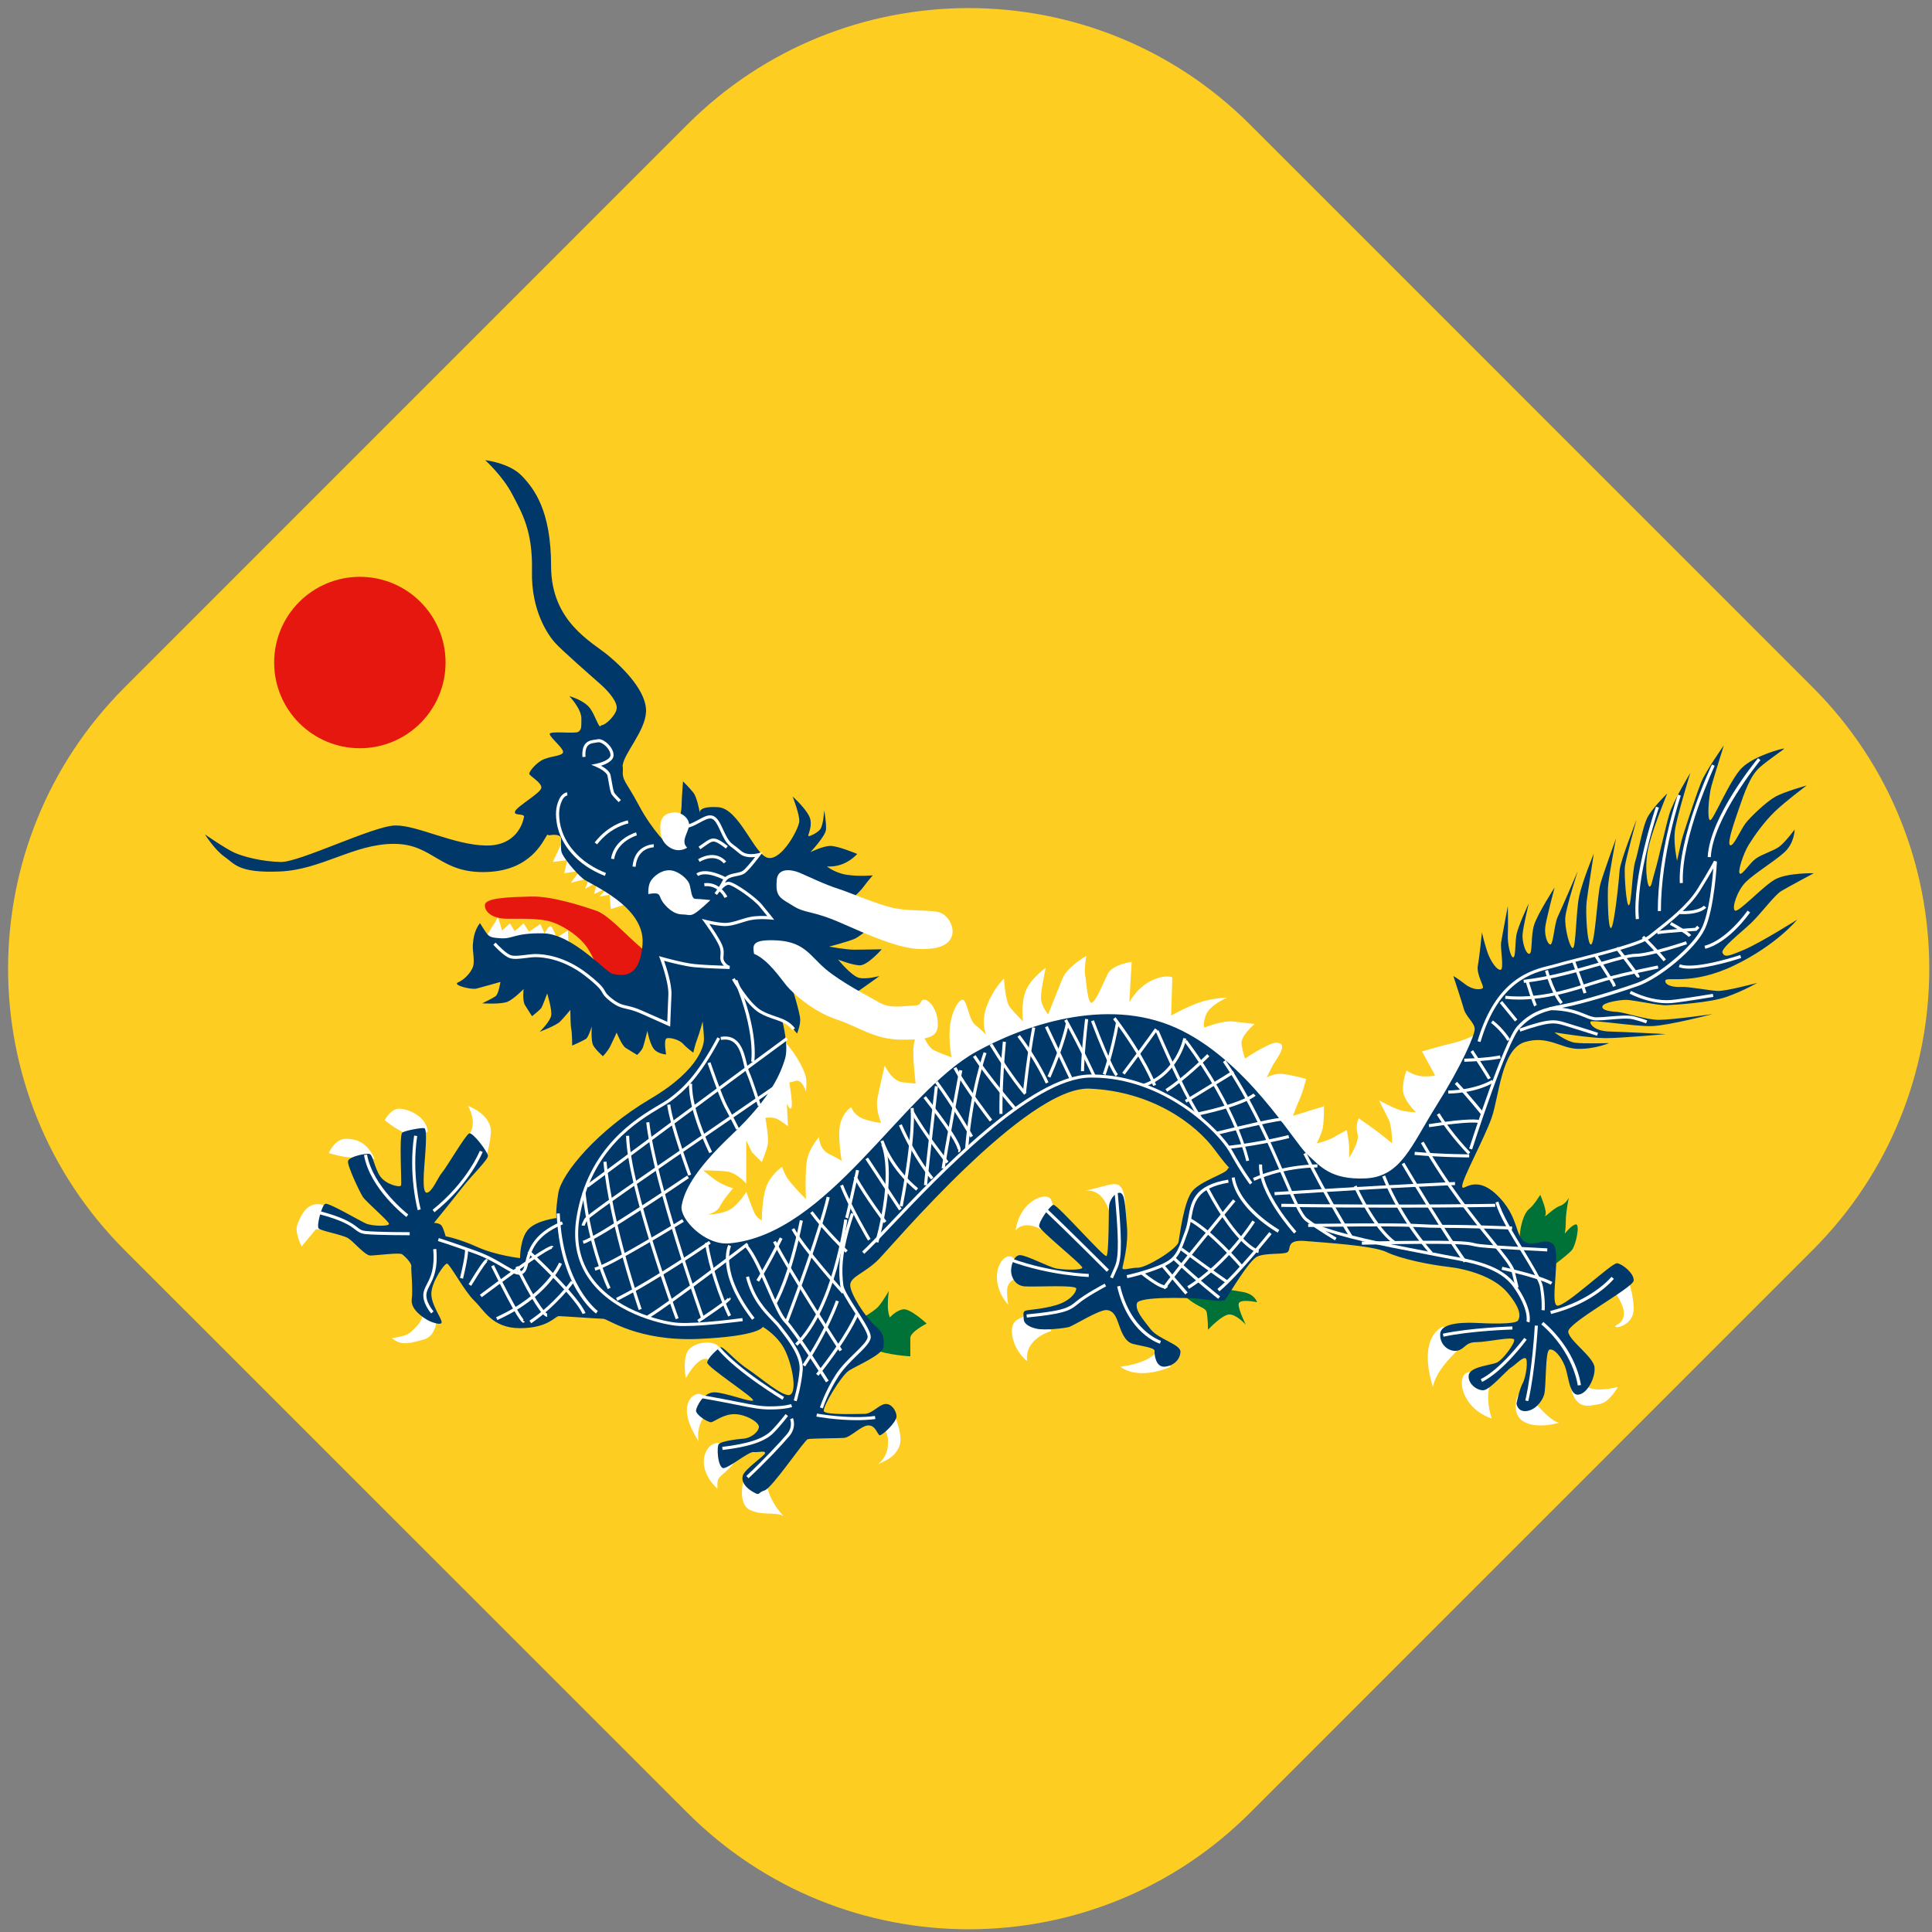 <?xml version="1.0" encoding="iso-8859-1"?>
<!-- Generator: Adobe Illustrator 16.0.0, SVG Export Plug-In . SVG Version: 6.00 Build 0)  -->
<!DOCTYPE svg PUBLIC "-//W3C//DTD SVG 1.1//EN" "http://www.w3.org/Graphics/SVG/1.1/DTD/svg11.dtd">
<svg version="1.1" id="&#x56FE;&#x5C42;_1" xmlns="http://www.w3.org/2000/svg" xmlns:xlink="http://www.w3.org/1999/xlink" x="0px"
	 y="0px" width="50px" height="50px" viewBox="0 0 50 50" style="enable-background:new 0 0 50 50;" xml:space="preserve">
<rect x="0" y="0" width="50" height="50" fill="#808080" stroke="none"/>
<path style="fill:#FECD21;" d="M32.352,46.914c-4.021,4.021-10.542,4.021-14.562,0L3.225,32.352c-4.021-4.021-4.021-10.542,0-14.562
	L17.788,3.225c4.021-4.021,10.542-4.021,14.563,0l14.562,14.563c4.022,4.021,4.022,10.542,0,14.562L32.352,46.914z"/>
<g>
	<g>
		<path id="path930_1_" style="fill:#E5170F;" d="M16.842,24.731c-0.525-0.387-1.05-1.035-1.405-1.159
			c-0.355-0.123-1.158-0.386-1.699-0.37c-0.54,0.015-1.173,0.03-1.188,0.216c-0.016,0.185,0.201,0.34,0.494,0.356
			c0.293,0.015,0.896-0.032,1.251,0.092c0.354,0.124,0.741,0.402,0.926,0.695c0.185,0.294,0.494,1.003,0.494,1.003l0.819-0.154
			L16.842,24.731z"/>
	</g>
	<g id="g2132">
		<g>
			<path id="path2109_1_" style="fill:#FFFFFF;" d="M37.083,35.895c-0.408-1.336,0.26-1.56,0.26-1.56l0.742,0.297
				C38.085,34.632,37.193,35.299,37.083,35.895z"/>
		</g>
		<g>
			<path id="path2110_1_" style="fill:#FFFFFF;" d="M38.604,36.71c-0.777-0.261-0.928-1.076-0.631-1.188
				c0.297-0.111,0.668,0.111,0.668,0.111S38.382,36.005,38.604,36.71z"/>
		</g>
		<g>
			<path id="path2111_1_" style="fill:#FFFFFF;" d="M40.35,36.82c-0.52,0.147-1.225,0.111-1.113-0.557
				C39.346,35.598,39.939,36.746,40.35,36.82z"/>
		</g>
		<g>
			<path id="path2112_1_" style="fill:#FFFFFF;" d="M40.645,35.895c0.149,0.629,0.483,0.48,0.744,0.444
				c0.26-0.037,0.482-0.444,0.482-0.444s-0.559,0.146-0.78,0C40.869,35.743,40.645,35.895,40.645,35.895z"/>
		</g>
		<g>
			<path id="path2113_1_" style="fill:#FFFFFF;" d="M41.797,33.443c0.371,0.557,0.223,0.742,0.036,0.854
				c-0.185,0.111,0.483,0.073,0.446-0.48c-0.037-0.559-0.225-0.854-0.225-0.854L41.797,33.443z"/>
		</g>
	</g>
	<g id="g2126">
		<g>
			<path id="path2104_1_" style="fill:#FFFFFF;" d="M26.1,33.777c-0.52-0.594-0.262-1.225,0-1.262c0.26-0.037,0.26,0.558,0.26,0.558
				s-0.297,0.036-0.297,0.333S26.1,33.777,26.1,33.777z"/>
		</g>
		<g>
			<path id="path2105_1_" style="fill:#FFFFFF;" d="M26.582,35.225c-0.408-0.334-0.482-0.89-0.298-1.039
				c0.187-0.147,0.557-0.224,0.557-0.224l0.371,0.483C27.212,34.445,26.507,34.632,26.582,35.225z"/>
		</g>
		<g>
			<path id="path2106_1_" style="fill:#FFFFFF;" d="M26.284,31.848c0.112-0.815,0.854-1.037,0.928-0.779
				c0.075,0.261,0.263,0.521,0.263,0.521l-0.41,0.296C27.064,31.884,26.544,31.516,26.284,31.848z"/>
		</g>
		<g>
			<path id="path2107_1_" style="fill:#FFFFFF;" d="M28.104,30.811c0.67-0.149,0.854-0.297,0.965,0.035
				c0.111,0.334,0.037,0.967,0.037,0.967l-0.332-0.148C28.771,31.663,28.697,30.771,28.104,30.811z"/>
		</g>
		<g>
			<path id="path2108_1_" style="fill:#FFFFFF;" d="M28.993,35.373c1.039-0.148,1.003-0.557,1.003-0.557l0.296,0.557
				C30.292,35.373,29.514,35.743,28.993,35.373z"/>
		</g>
	</g>
	<g id="g2120">
		<g>
			<path id="path2094_1_" style="fill:#FFFFFF;" d="M11.07,29.287c-0.037-0.408-0.52-0.594-0.742-0.594
				c-0.222,0-0.371,0.298-0.371,0.298s0.223,0.185,0.446,0.296C10.625,29.398,11.07,29.287,11.07,29.287z"/>
		</g>
		<g>
			<path id="path2095_1_" style="fill:#FFFFFF;" d="M9.697,29.993c-0.186-0.408-0.446-0.521-0.743-0.521
				c-0.296,0-0.445,0.37-0.445,0.37s0.371,0.111,0.556,0.111S9.697,29.993,9.697,29.993z"/>
		</g>
		<g>
			<path id="path2096_1_" style="fill:#FFFFFF;" d="M8.361,31.18c-0.445-0.111-0.593,0.336-0.668,0.521
				c-0.074,0.185,0.112,0.557,0.112,0.557l0.371-0.444h0.483L8.361,31.18z"/>
		</g>
		<g>
			<path id="path2097_1_" style="fill:#FFFFFF;" d="M12.146,29.361c0.223-0.334-0.036-0.741-0.036-0.741s0.631,0.223,0.593,0.705
				c-0.038,0.481-0.185,0.741-0.185,0.741L12.146,29.361z"/>
		</g>
		<g>
			<path id="path2098_1_" style="fill:#FFFFFF;" d="M10.142,34.632c0.445-0.073,0.445-0.112,0.631-0.297
				c0.186-0.187,0.186-0.408,0.186-0.408l0.333,0.298c0,0-0.036,0.371-0.333,0.444C10.662,34.743,10.403,34.854,10.142,34.632z"/>
		</g>
	</g>
	<g id="g2114">
		<g>
			<path id="path2099_1_" style="fill:#FFFFFF;" d="M18.083,37.303c-0.557-0.854-0.222-1.188-0.037-1.226
				c0.185-0.037,0.408,0.298,0.408,0.298S17.972,36.783,18.083,37.303z"/>
		</g>
		<g>
			<path id="path2100_1_" style="fill:#FFFFFF;" d="M18.566,38.527c-0.594-0.557-0.334-1.188,0.037-1.188s0.631,0.297,0.296,0.632
				C18.566,38.307,18.566,38.193,18.566,38.527z"/>
		</g>
		<g>
			<path id="path2101_1_" style="fill:#FFFFFF;" d="M20.273,39.232c-0.445-0.481-0.445-0.928-0.445-0.928l-0.594,0.036
				c0,0-0.148,0.595,0.186,0.743S20.05,39.121,20.273,39.232z"/>
		</g>
		<g>
			<path id="path2102_1_" style="fill:#FFFFFF;" d="M22.722,37.896c0.26-0.223,0.26-0.445,0.26-0.631c0-0.187-0.26-0.631-0.26-0.631
				l0.372-0.148c0,0,0.297,0.631,0.186,0.928C23.167,37.712,22.944,37.785,22.722,37.896z"/>
		</g>
		<g>
			<path id="path2103_1_" style="fill:#FFFFFF;" d="M18.343,35.188c-0.26-0.149-0.594,0.481-0.594,0.481s-0.111-0.594,0.112-0.778
				c0.222-0.187,0.63-0.187,0.742-0.037c0.111,0.147,0.148,0.48,0.148,0.48L18.343,35.188z"/>
		</g>
	</g>
	<g>
		<path id="path1629_1_" style="fill:#007137;" d="M39.333,32.402c-0.054-0.582,0.104-1.006,0.237-1.111
			c0.134-0.105,0.291-0.37,0.291-0.37s0.187,0.423,0.133,0.528c-0.053,0.105,0.212-0.188,0.371-0.237
			c0.158-0.053,0.236-0.213,0.236-0.213s-0.078,0.371-0.078,0.583s-0.026,0.344-0.026,0.344s0.185-0.238,0.291-0.238
			c0.104,0,0,0.528-0.106,0.662c-0.104,0.133-0.793,0.635-0.793,0.635L39.333,32.402z"/>
	</g>
	<g>
		<path id="path1628_1_" style="fill:#007137;" d="M30.6,33.488c0.422,0.396,0.607,0.316,0.635,0.502s0.027,0.424,0.027,0.424
			s0.37-0.396,0.555-0.396c0.186,0,0.424,0.265,0.424,0.265s-0.186-0.37-0.186-0.528s0.477-0.054,0.477-0.054
			s-0.051-0.211-0.37-0.265c-0.315-0.055-0.847-0.133-0.847-0.133L30.6,33.488z"/>
	</g>
	<g>
		<path id="path1627_1_" style="fill:#007137;" d="M22.58,34.917c0.423,0.158,0.979,0.185,0.979,0.185s0-0.316,0-0.477
			c0-0.158,0.423-0.371,0.423-0.371s-0.423-0.396-0.608-0.369c-0.185,0.026-0.344,0.211-0.344,0.211s-0.053-0.104-0.053-0.316
			c0-0.211,0.026-0.371,0.026-0.371s-0.132,0.238-0.265,0.398c-0.132,0.156-0.635,0.422-0.635,0.422L22.58,34.917z"/>
	</g>
	<g>
		<path id="path1610_1_" style="fill:#FFFFFF;" d="M20.332,26.986c0.309,0.339,0.494,0.74,0.525,0.895c0.031,0.155,0,0.37,0,0.37
			s-0.093-0.338-0.277-0.276c-0.187,0.062-0.155,0.029-0.155,0.029s0.092,0.525,0.062,0.648c-0.031,0.123-0.124-0.092-0.124-0.092
			l0.03,0.588c0,0-0.154-0.125-0.277-0.188c-0.124-0.061-0.309-0.029-0.309-0.029s0.093,0.493,0.062,0.68
			c-0.031,0.185-0.155,0.463-0.155,0.463l-0.247-0.247l-0.155-0.31v1.111c0,0-0.247-0.277-0.494-0.309
			c-0.246-0.03-0.618-0.03-0.618-0.03s0.278,0.247,0.464,0.34c0.185,0.093,0.309,0.124,0.309,0.124s-0.247,0.277-0.339,0.463
			c-0.093,0.186-0.34,0.217-0.34,0.217s0.464,0,0.68-0.186c0.216-0.186,0.34-0.402,0.34-0.402s0.155,0.434,0.216,0.557
			c0.062,0.123,0.185,0.186,0.185,0.186s0-0.587,0.124-0.895c0.124-0.311,0.401-0.495,0.401-0.495s0.062,0.217,0.216,0.401
			c0.154,0.186,0.401,0.433,0.401,0.433s-0.031-0.71,0.031-1.021c0.062-0.309,0.309-0.586,0.309-0.586s0,0.311,0.247,0.434
			c0.248,0.123,0.34,0.185,0.34,0.185s-0.124-0.681-0.03-0.989c0.092-0.307,0.277-0.4,0.277-0.4s0.062,0.218,0.339,0.31
			c0.278,0.093,0.433,0.093,0.433,0.093s-0.154-0.34-0.093-0.646c0.062-0.311,0.186-0.835,0.186-0.835s0.185,0.401,0.463,0.432
			c0.278,0.032,0.339,0.032,0.339,0.032s-0.061-0.434-0.061-0.834c0-0.402,0.185-0.586,0.185-0.586s0.155,0.463,0.34,0.555
			s0.463,0.186,0.463,0.186s-0.092-0.463-0.032-0.863c0.063-0.402,0.279-0.743,0.371-0.588c0.093,0.154,0.124,0.494,0.279,0.617
			c0.155,0.123,0.278,0.248,0.278,0.248s-0.154-0.31,0.029-0.771c0.186-0.464,0.434-0.68,0.434-0.68s0.029,0.586,0.154,0.743
			c0.123,0.153,0.338,0.369,0.338,0.369s-0.062-0.432,0.062-0.771c0.124-0.34,0.525-0.618,0.525-0.618s-0.123,0.556-0.123,0.772
			c0,0.216,0.186,0.431,0.186,0.431s0.246-0.616,0.37-0.925c0.124-0.309,0.619-0.587,0.619-0.587s-0.063,0.34-0.032,0.494
			c0.032,0.155,0.062,0.804,0.188,0.71c0.123-0.092,0.275-0.494,0.398-0.74c0.125-0.247,0.619-0.309,0.619-0.309l-0.062,1.049
			c0,0,0.187-0.369,0.557-0.556c0.371-0.185,0.556-0.093,0.556-0.093l-0.03,0.988c0,0,0.494-0.276,0.834-0.37
			c0.34-0.093,0.619-0.093,0.619-0.093s-0.464,0.187-0.558,0.463c-0.093,0.279-0.03,0.31-0.03,0.31s0.463-0.187,0.74-0.155
			c0.277,0.032,0.557,0.063,0.557,0.063s-0.371,0.308-0.34,0.522c0.03,0.219,0.092,0.373,0.092,0.373s0.279-0.187,0.465-0.279
			c0.186-0.094,0.34-0.184,0.463-0.094c0.123,0.094-0.154,0.436-0.217,0.558c-0.062,0.124-0.154,0.309-0.154,0.309
			s0.187-0.122,0.434-0.093c0.247,0.032,0.587,0.125,0.587,0.125s-0.062,0.277-0.153,0.494c-0.094,0.216-0.187,0.463-0.187,0.463
			l0.804-0.247c0,0,0,0.401-0.031,0.556s-0.154,0.402-0.154,0.402s0.277-0.062,0.434-0.154c0.153-0.094,0.34-0.187,0.34-0.187
			s0.062,0.276,0.062,0.463c0,0.185,0,0.248,0,0.248s0.276-0.401,0.217-0.618c-0.062-0.216,0.03-0.4,0.03-0.4s0.4,0.276,0.556,0.4
			s0.31,0.248,0.31,0.248s0-0.434-0.092-0.619c-0.094-0.186-0.248-0.494-0.248-0.494s0.34,0.187,0.525,0.247
			c0.186,0.062,0.434,0.062,0.434,0.062s-0.34-0.31-0.34-0.587c0-0.276,0.092-0.493,0.092-0.493s0.215,0.153,0.463,0.153
			s0.277-0.029,0.277-0.029l-0.339-0.618c0,0,0.524-0.153,0.802-0.216c0.279-0.062,0.649-0.248,0.649-0.248
			s-0.988,4.787-3.213,4.386c-2.224-0.401-3.119-4.293-6.177-4.416c-3.059-0.124-7.814,6.486-10.161,6.238
			c-2.348-0.247-1.854-2.101-1.545-2.964c0.31-0.865,2.379-3.028,2.379-3.028L20.332,26.986z"/>
	</g>
	<path id="path931" style="fill:#FEFEFE;" d="M14.587,21.704l-0.278,0.602l0.371-0.046l-0.077,0.34l0.401-0.062l-0.231,0.309
		l0.479-0.124l-0.108,0.278l0.309-0.17l-0.078,0.309l0.355-0.169l-0.216,0.231l0.263-0.046l0.031,0.371l0.431-0.139L14.587,21.704z"
		/>
	<path id="path932" style="fill:#FEFEFE;" d="M12.564,24.268l0.324-0.525l0.108,0.34l0.201-0.186l0.123,0.201l0.232-0.201
		l0.14,0.217l0.293-0.201l0.108,0.247c0,0,0.124-0.263,0.186-0.17c0.062,0.093,0.124,0.278,0.124,0.278l0.293-0.186l0.016,0.325
		l-0.417,0.201L12.564,24.268z"/>
	<path style="fill:#00386A;" d="M44.579,24.662c-0.058-0.115,0.483-0.529,0.737-0.772c0.254-0.242,0.611-0.727,0.785-0.831
		s0.842-0.461,0.842-0.461s-0.693-0.012-1.004,0.161c-0.312,0.173-0.944,0.865-1.037,0.807c-0.094-0.057,0.058-0.519,0.277-0.737
		c0.217-0.219,0.735-0.531,1.002-0.772c0.264-0.243,0.264-0.588,0.264-0.588s-0.24,0.323-0.391,0.438
		c-0.152,0.115-0.449,0.196-0.611,0.312c-0.162,0.115-0.346,0.426-0.414,0.392c-0.069-0.035,0.08-0.508,0.229-0.75
		c0.15-0.242,0.404-0.599,0.682-0.865c0.277-0.265,0.817-0.668,0.817-0.668s-0.575,0.161-0.807,0.288
		c-0.229,0.126-0.657,0.53-0.784,0.703c-0.126,0.172-0.312,0.611-0.393,0.553s0.115-0.611,0.242-0.979
		c0.127-0.37,0.276-0.808,0.519-1.026c0.243-0.219,0.683-0.496,0.635-0.496c-0.046,0-0.761,0.184-1.084,0.496
		c-0.321,0.311-0.749,1.383-0.829,1.36c-0.082-0.023-0.033-0.623,0.033-0.876c0.07-0.253,0.324-1.061,0.324-1.061
		s-0.473,0.668-0.588,0.957c-0.116,0.289-0.463,1.327-0.51,1.522c-0.045,0.195-0.113,0.507-0.113,0.507s-0.092-0.416-0.059-0.75
		c0.033-0.335,0.402-1.522,0.402-1.522s-0.438,0.715-0.541,1.06c-0.104,0.347-0.288,1.2-0.369,1.465
		c-0.081,0.266-0.092,0.426-0.148,0.415c-0.059-0.011-0.15-0.577,0-1.118c0.148-0.542,0.461-1.291,0.461-1.291
		s-0.416,0.402-0.53,0.656c-0.115,0.254-0.22,0.853-0.3,1.107s-0.092,1.095-0.162,1.13c-0.069,0.035-0.125-0.807-0.104-1.003
		c0.022-0.196,0.301-1.211,0.301-1.211s-0.429,1.096-0.438,1.314c-0.013,0.219-0.138,1.441-0.22,1.488
		c-0.081,0.046-0.092-0.795-0.081-1.049c0.012-0.254,0.208-1.269,0.208-1.269s-0.322,0.887-0.404,1.176
		c-0.08,0.289-0.139,1.546-0.242,1.569c-0.102,0.023-0.148-0.865-0.113-1.119c0.033-0.254,0.184-1.234,0.184-1.234
		s-0.299,0.726-0.379,1.107c-0.082,0.38-0.082,1.326-0.163,1.337c-0.08,0.011-0.218-0.53-0.195-0.795
		c0.023-0.266,0.323-1.199,0.323-1.199s-0.426,0.992-0.52,1.188c-0.092,0.196-0.115,0.738-0.195,0.715
		c-0.081-0.023-0.15-0.254-0.127-0.451c0.021-0.195,0.242-1.025,0.242-1.025s-0.438,0.68-0.53,0.968
		c-0.093,0.288-0.035,0.75-0.127,0.75c-0.095,0-0.185-0.312-0.173-0.496c0.011-0.184,0.16-0.807,0.16-0.807s-0.289,0.61-0.321,0.83
		c-0.035,0.219-0.015,0.565-0.081,0.565c-0.07,0-0.15-0.357-0.139-0.577c0.011-0.219,0-0.75,0-0.75s-0.149,0.784-0.174,0.946
		c-0.021,0.161,0.082,0.691-0.013,0.702c-0.092,0.012-0.229-0.184-0.312-0.38c-0.08-0.196-0.172-0.587-0.172-0.587
		s-0.059,0.61-0.104,0.853c-0.045,0.241,0.173,0.542,0.126,0.588c-0.045,0.045-0.254,0.058-0.46-0.104
		c-0.208-0.161-0.3-0.208-0.3-0.208s0.22,0.67,0.275,0.866c0.059,0.194,0.277,0.347,0.277,0.507c0,0.162-0.346,0.957-0.992,1.983
		s-0.91,1.833-1.822,1.88c-0.91,0.045-1.187-0.312-1.533-0.635c-0.346-0.323-1.579-2.455-3.391-3.264
		c-1.811-0.807-3.943-0.056-5.165,0.623c-1.935,1.073-3.842,4.741-6.399,4.959c-0.622,0.051-1.28-0.636-1.223-0.97
		c0.058-0.335,0.265-0.866,1.303-1.846c1.038-0.98,1.269-1.625,1.373-1.96c0.103-0.334-0.07-0.98-0.07-0.98s0.162,0.023,0.22,0.116
		c0.058,0.092,0.162,0.208,0.162,0.208s0.081-0.188,0.081-0.359s-0.231-0.897-0.231-0.897s1.373,0.346,1.464,0.323
		c0.093-0.022,0.82-0.555,0.82-0.555s-0.335,0.093-0.531,0.047c-0.196-0.047-0.542-0.473-0.542-0.473s0.346,0.139,0.553,0.15
		c0.208,0.011,0.577-0.416,0.577-0.416s-0.507,0.011-0.715,0.011c-0.207,0-0.646-0.08-0.646-0.08s0.449-0.116,0.646-0.196
		c0.195-0.081,0.623-0.484,0.623-0.484l-0.854-0.404c0,0,0.346-0.288,0.473-0.461s0.242-0.299,0.242-0.299s-0.334,0.034-0.658-0.012
		c-0.323-0.046-0.529-0.219-0.529-0.219s0.207,0.023,0.426-0.07c0.219-0.092,0.358-0.253,0.358-0.253s-0.496-0.208-0.692-0.208
		c-0.196,0-0.52,0.162-0.52,0.162s0.393-0.416,0.404-0.588c0.011-0.173-0.046-0.496-0.046-0.496s-0.023,0.415-0.116,0.507
		c-0.092,0.093-0.242,0.162-0.288,0.162c-0.046,0,0.092-0.196,0.046-0.427c-0.046-0.23-0.461-0.599-0.461-0.599
		s0.184,0.461,0.173,0.646c-0.011,0.185-0.439,0.992-0.796,0.945c-0.357-0.046-0.75-1.28-1.303-1.314
		c-0.459-0.029-0.481,0.1-0.475,0.145c-0.008-0.045-0.073-0.407-0.17-0.526c-0.104-0.127-0.265-0.288-0.265-0.288
		s-0.038,0.492-0.038,0.654s-0.122,0.55-0.122,0.55l-0.208,0.468c0,0-0.416-0.38-0.773-1.049c-0.357-0.669-0.438-0.623-0.415-0.946
		c0.001-0.024-0.004-0.054-0.007-0.082c0.036-0.325,0.583-0.891,0.606-1.393c0.023-0.507-0.542-1.095-0.969-1.452
		c-0.427-0.357-1.488-0.876-1.488-2.318c0-1.442-0.438-2.006-0.761-2.341c-0.323-0.335-0.945-0.403-0.945-0.403
		s0.45,0.403,0.703,0.887c0.253,0.484,0.531,0.946,0.508,1.984c-0.024,1.038,0.426,1.66,0.588,1.845
		c0.161,0.185,0.979,0.9,1.199,1.095c0.219,0.196,0.438,0.462,0.403,0.634c-0.035,0.173-0.288,0.415-0.392,0.415
		c-0.004,0-0.029,0.024-0.04,0.032c-0.071-0.075-0.125-0.283-0.248-0.461c-0.15-0.219-0.542-0.323-0.542-0.323
		s0.311,0.323,0.311,0.577c0,0.253,0,0.288-0.081,0.346s-0.75-0.035-0.738,0.058c0.011,0.092,0.346,0.357,0.346,0.46
		c0,0.104-0.277,0.104-0.484,0.185c-0.208,0.081-0.392,0.322-0.392,0.38s0.334,0.231,0.312,0.369
		c-0.023,0.139-0.646,0.484-0.681,0.611c-0.03,0.111,0.188,0.045,0.236,0.12c-0.028,0.187-0.207,0.77-0.985,0.759
		c-0.83-0.012-1.788-0.531-2.353-0.519c-0.564,0.011-2.479,0.957-2.963,0.945c-0.485-0.011-0.969-0.138-1.199-0.242
		c-0.231-0.104-0.761-0.473-0.761-0.473S5.559,22,5.813,22.174c0.253,0.173,0.345,0.427,1.43,0.38
		c1.083-0.046,1.913-0.715,2.951-0.715c1.037,0,1.176,0.785,2.433,0.727c1.097-0.05,1.412-0.769,1.536-0.965
		c0.018,0.004,0.046,0.02,0.056,0.017c0.093-0.022,0.254-0.022,0.289,0.046c0.035,0.068-0.011,0.242,0.023,0.38
		c0.035,0.139,0.357,0.531,0.554,0.693c0.196,0.161,1.615,0.714,1.544,1.694c-0.069,0.98-0.611,0.795-0.772,0.773
		c-0.162-0.023-1.038-1.038-1.799-1.049c-0.76-0.012-0.772,0.15-1.107,0.127c-0.333-0.023-0.299-0.035-0.53-0.392
		c-0.15,0.196-0.173,0.415-0.184,0.565c-0.012,0.15,0.058,0.427,0,0.576c-0.058,0.15-0.22,0.323-0.381,0.392
		c-0.162,0.069,0.334,0.196,0.473,0.162c0.138-0.035,0.622-0.173,0.622-0.173s-0.045,0.312-0.126,0.37s-0.346,0.184-0.346,0.184
		S12.974,26,13.147,25.92c0.172-0.082,0.403-0.324,0.403-0.324s-0.034,0.299,0.036,0.415c0.069,0.116,0.184,0.288,0.184,0.288
		s0.208-0.162,0.242-0.218c0.035-0.058,0.149-0.37,0.149-0.37s0.127,0.404,0.104,0.566c-0.023,0.16-0.299,0.426-0.299,0.426
		s0.427-0.161,0.531-0.266c0.103-0.104,0.264-0.302,0.264-0.302s0,0.394,0.023,0.497c0.024,0.104,0.024,0.428,0.024,0.428
		s0.287-0.127,0.357-0.174c0.069-0.047,0.149-0.324,0.149-0.324s-0.023,0.371,0.035,0.485c0.057,0.115,0.254,0.288,0.254,0.288
		s0.126-0.127,0.195-0.266c0.069-0.139,0.161-0.346,0.161-0.346s0.127,0.322,0.23,0.394c0.104,0.067,0.3,0.184,0.3,0.184
		s0.115-0.104,0.15-0.196c0.034-0.092,0.115-0.426,0.115-0.426s0.058,0.322,0.162,0.461s0.323,0.149,0.323,0.149
		s-0.069-0.38,0.011-0.415c0.081-0.035,0.334,0.035,0.427,0.139c0.092,0.104,0.265,0.23,0.265,0.23s0.046-0.206,0.104-0.357
		c0.057-0.148,0.138-0.449,0.138-0.449s0.035,0.347,0.035,0.449c0,0.104-0.045,0.762-1.395,1.557
		c-1.349,0.796-2.295,1.927-2.375,2.434c-0.081,0.508-0.046,0.646-0.046,0.646s-0.507,0.057-0.727,0.289
		c-0.218,0.229-0.218,0.748-0.218,0.748s-0.624-0.069-1.108-0.289c-0.483-0.217-0.818-0.276-0.818-0.276s-0.058-0.229-0.115-0.288
		c-0.058-0.059-0.185-0.059-0.185-0.059s0.495-0.61,0.738-0.922c0.242-0.312,0.669-0.716,0.658-0.818
		c-0.011-0.104-0.392-0.611-0.485-0.576c-0.092,0.034-0.6,0.9-0.702,1.014c-0.104,0.116-0.255,0.508-0.393,0.521
		c-0.139,0.012-0.07-0.622-0.047-0.945c0.024-0.323,0.047-0.715-0.023-0.726c-0.069-0.014-0.472,0.058-0.564,0.113
		c-0.092,0.059-0.011,1.314-0.035,1.371c-0.023,0.06-0.391-0.021-0.542-0.24c-0.149-0.222-0.184-0.555-0.276-0.576
		c-0.093-0.022-0.531,0.068-0.554,0.185s0.3,0.796,0.381,0.923c0.08,0.127,0.679,0.635,0.679,0.702c0,0.07-0.438,0.06-0.599-0.01
		c-0.161-0.071-0.957-0.543-1.049-0.509c-0.092,0.033-0.23,0.563-0.173,0.635c0.058,0.068,0.611,0.162,0.761,0.253
		c0.15,0.093,0.438,0.45,0.577,0.45s0.75-0.081,0.819-0.034c0.069,0.045,0.253,0.229,0.242,0.312
		c-0.012,0.08,0.046,0.588,0.011,0.854c-0.035,0.266,0.3,0.473,0.393,0.529c0.092,0.058,0.369,0.16,0.38,0.07
		c0.013-0.095-0.288-0.475-0.265-0.773s0.334-0.749,0.404-0.749c0.07,0,0.449,0.714,0.703,0.957
		c0.254,0.241,0.462,0.714,1.188,0.714s0.91-0.312,1.002-0.312c0.092,0,1.038,0.069,1.153,0.069c0.115,0,0.887,0.59,2.468,0.521
		c1.579-0.069,1.66-0.312,1.66-0.312s0.403,0.229,0.588,0.634s0.289,1.016,0.127,1.119c-0.161,0.102-0.784-0.449-1.118-0.669
		c-0.334-0.221-0.623-0.59-0.692-0.554c-0.069,0.033-0.334,0.275-0.345,0.392c-0.012,0.115,1.222,0.911,1.188,0.98
		c-0.035,0.067-0.727-0.208-1.003-0.208c-0.277,0-0.451,0.347-0.473,0.462c-0.023,0.114,0.311,0.321,0.392,0.312
		c0.081-0.013,0.312-0.209,0.6-0.209s0.646,0.209,0.634,0.336c-0.012,0.127-0.208,0.287-0.404,0.299
		c-0.196,0.012-0.542,0.068-0.623,0.127c-0.081,0.058-0.035,0.646,0.115,0.635c0.149-0.012,0.645-0.428,0.772-0.416
		c0.127,0.014,0.3-0.045,0.3,0.025c0,0.067-0.53,0.414-0.577,0.586c-0.047,0.174,0.092,0.324,0.276,0.427
		c0.185,0.104,0.093,0.014,0.289-0.046c0.196-0.057,1.027-1.303,1.119-1.326c0.092-0.021,0.761-0.021,0.934-0.032
		c0.173-0.013,0.45-0.324,0.634-0.324s0.231,0.229,0.289,0.255c0.057,0.021,0.438-0.334,0.438-0.486c0-0.148-0.138-0.346-0.3-0.322
		c-0.162,0.023-0.334,0.255-0.53,0.255c-0.196,0-1.003,0.034-1.05-0.069c-0.046-0.104,0.45-0.922,0.646-1.049
		c0.196-0.128,0.888-0.414,0.899-0.623c0.012-0.207,0.012-0.347-0.23-0.554c-0.242-0.207-0.634-0.817-0.634-1.038
		c0-0.218,0.38-0.311,0.727-0.656c0.345-0.347,3.84-4.498,5.465-4.428c1.625,0.068,2.756,0.921,3.24,1.579
		c0.484,0.657,0.379,0.392,0.334,0.507c-0.047,0.116-0.692,0.301-0.91,0.564c-0.221,0.267-0.324,1.132-0.358,1.314
		c-0.033,0.186-0.831,0.67-1.049,0.67c-0.22,0-0.415,0.092-0.403,0c0.012-0.094,0.16-0.576,0.115-1.086
		c-0.047-0.506-0.047-0.863-0.196-0.853c-0.149,0.012-0.254,0.22-0.265,0.335c-0.014,0.115,0,1.268-0.07,1.302
		c-0.068,0.035-1.279-1.349-1.371-1.325c-0.093,0.023-0.381,0.438-0.369,0.555c0.012,0.113,1.131,1.002,1.117,1.072
		c-0.011,0.067-0.472,0.059-0.668,0.021c-0.195-0.034-0.771-0.346-0.945-0.346c-0.172,0-0.242,0.312-0.229,0.438
		s0.092,0.347,0.347,0.37c0.252,0.021,1.338-0.048,1.338,0.057s-0.162,0.322-0.52,0.428c-0.357,0.104-0.669,0.115-0.773,0.139
		c-0.104,0.021-0.067,0.104-0.067,0.218c0,0.115,0.127,0.209,0.334,0.254c0.208,0.048,0.726-0.012,0.842-0.045
		c0.114-0.034,0.772-0.448,0.968-0.438c0.196,0.013,0.254,0.197,0.312,0.357c0.058,0.161,0.15,0.463,0.369,0.518
		c0.22,0.059,0.576,0.095,0.563,0.187c-0.011,0.093,0.034,0.429,0.267,0.403c0.229-0.023,0.392-0.184,0.402-0.381
		c0.014-0.195-0.564-0.323-0.771-0.586c-0.207-0.269-0.403-0.485-0.356-0.672c0.045-0.185,1.337-0.139,1.543-0.125
		c0.209,0.012,0.683,0.114,0.752,0.022c0.068-0.095,0.599-1.004,0.817-1.106c0.219-0.104,0.681-0.047,0.785-0.115
		c0.104-0.069-0.059-0.334,0.461-0.289c0.52,0.046,1.753,0.115,2.109,0.289c0.358,0.173,1.096,0.324,1.59,0.38
		c0.498,0.058,1.188,0.255,1.535,0.669c0.346,0.415,0.334,0.6,0.275,0.715c-0.059,0.116-0.841,0.08-1.072,0.068
		c-0.23-0.01-0.921-0.033-0.945,0.277c-0.021,0.312,0.254,0.484,0.451,0.438c0.195-0.046,0.195-0.218,0.484-0.218
		c0.287,0,0.967-0.162,0.979-0.06c0.014,0.103-0.299,0.521-0.449,0.588c-0.148,0.069-0.691,0.104-0.727,0.322
		c-0.033,0.22,0.207,0.403,0.381,0.394c0.172-0.011,0.602-0.521,0.715-0.588c0.115-0.07,0.289-0.267,0.369-0.242
		c0.08,0.021,0.023,0.473-0.068,0.646c-0.094,0.175-0.161,0.53-0.161,0.53s0.022,0.207,0.239,0.195
		c0.222-0.012,0.416-0.229,0.476-0.426c0.058-0.195,0.022-1.131,0.138-1.165s0.289,0.16,0.394,0.414
		c0.104,0.255,0.114,0.763,0.346,0.751c0.231-0.014,0.449-0.428,0.427-0.703s-0.658-0.693-0.681-0.924s1.685-1.142,1.694-1.326
		c0.012-0.185-0.287-0.427-0.428-0.449c-0.138-0.021-1.358,1.152-1.556,1.096c-0.196-0.057,0.127-1.439-0.114-1.602
		c-0.244-0.162-0.451,0.092-0.717-0.048c-0.264-0.139-0.148-0.668-0.736-1.223c-0.588-0.552-0.888-0.034-0.888-0.218
		c0-0.187,0.563-1.211,0.761-1.766c0.195-0.555,0.254-1.775,0.854-1.961c0.599-0.184,0.933,0.161,1.371,0.174
		c0.438,0.012,0.817-0.149,0.817-0.149s-0.656,0.022-0.888-0.011c-0.231-0.035-0.528-0.267-0.528-0.267s0.908,0.15,1.324,0.15
		c0.414,0,1.557-0.105,1.557-0.105s-1.084-0.057-1.465-0.067c-0.379-0.012-0.508-0.195-0.482-0.254
		c0.021-0.059,1.141,0.125,1.578,0.115c0.438-0.012,1.582-0.312,1.582-0.312s-1.027,0.149-1.387,0.149
		c-0.355,0-0.875-0.195-1.105-0.207c-0.23-0.013-0.393-0.058-0.357-0.15c0.035-0.092,0.438-0.16,0.611-0.16s0.842,0.15,1.049,0.139
		c0.208-0.012,1.105-0.059,1.559-0.219c0.449-0.162,0.783-0.358,0.783-0.358s-0.808,0.217-1.025,0.208
		c-0.219-0.012-0.75-0.115-0.936-0.104c-0.186,0.012-0.427-0.034-0.416-0.161c0.014-0.126,0.67,0.139,1.776-0.392
		s1.637-1.188,1.637-1.188s-0.934,0.588-1.36,0.772C44.723,24.755,44.639,24.778,44.579,24.662z"/>
	<path id="path928" style="fill:#FFFFFF;" d="M18.386,23.294c-0.54,0.51-0.479,0.371-0.726,0.371c-0.248,0-0.433-0.216-0.511-0.324
		c-0.076-0.108-0.062-0.201-0.154-0.216c-0.092-0.016-0.216,0.015-0.216,0.015s-0.016-0.216,0.062-0.34
		c0.077-0.123,0.263-0.278,0.479-0.278c0.216,0,0.479,0.216,0.526,0.371c0.046,0.154,0.046,0.37,0.154,0.37
		C18.108,23.264,18.386,23.294,18.386,23.294z"/>
	<path style="fill:#FFFFFF;" d="M39.582,34.225L39.506,34.2c0-0.002,0.077-0.302-0.336-0.89c-0.347-0.498-1.084-0.629-1.623-0.726
		c-0.117-0.021-0.23-0.042-0.329-0.063c-0.124-0.026-0.312-0.062-0.53-0.104c-0.793-0.151-1.988-0.381-2.688-0.67l0.03-0.074
		c0.691,0.286,1.884,0.515,2.673,0.666c0.219,0.042,0.407,0.078,0.532,0.104c0.098,0.021,0.209,0.041,0.326,0.062
		c0.553,0.1,1.31,0.234,1.676,0.758C39.675,33.889,39.586,34.21,39.582,34.225z"/>
	<path style="fill:#FFFFFF;" d="M37.359,34.593l-0.019-0.077c0.705-0.154,1.788-0.188,1.8-0.188l0.002,0.08
		C39.132,34.407,38.057,34.441,37.359,34.593z"/>
	<path style="fill:#FFFFFF;" d="M38.357,35.764l-0.035-0.072c0.537-0.271,1.119-1.062,1.126-1.068l0.063,0.047
		C39.488,34.702,38.914,35.482,38.357,35.764z"/>
	<path style="fill:#FFFFFF;" d="M39.552,36.261l-0.077-0.018c0.184-0.791,0.244-1.929,0.246-1.938l0.079,0.004
		C39.799,34.318,39.736,35.463,39.552,36.261z"/>
	<path style="fill:#FFFFFF;" d="M40.832,35.854c-0.001-0.008-0.104-0.857-0.943-1.58l0.053-0.062
		c0.865,0.744,0.968,1.599,0.972,1.634L40.832,35.854z"/>
	<path style="fill:#FFFFFF;" d="M40.141,34.006l-0.021-0.078c1.084-0.271,1.58-0.877,1.585-0.884l0.062,0.052
		C41.747,33.12,41.251,33.729,40.141,34.006z"/>
	<path style="fill:#FFFFFF;" d="M38.098,29.748l-0.076-0.025c0.037-0.113,0.903-2.793,1.246-3.166
		c0.355-0.389,0.721-0.479,1.194-0.567c0.472-0.089,1.335-0.351,1.909-0.554c0.514-0.182,1.438-0.923,1.677-1.432
		c0.183-0.39,0.265-1.174,0.293-1.531c-0.069,0.124-0.183,0.318-0.348,0.582c-0.269,0.428-0.78,0.828-1.12,1.093
		c-0.057,0.045-0.107,0.085-0.152,0.122c-0.236,0.188-1.193,0.43-1.892,0.607c-0.229,0.059-0.429,0.109-0.532,0.141
		c-0.044,0.014-0.097,0.026-0.154,0.041c-0.478,0.117-1.365,0.333-1.828,1.909l-0.076-0.023c0.476-1.618,1.393-1.842,1.886-1.962
		c0.058-0.014,0.106-0.026,0.149-0.039c0.106-0.033,0.297-0.081,0.537-0.142c0.651-0.166,1.638-0.416,1.858-0.593
		c0.045-0.036,0.099-0.077,0.155-0.122c0.335-0.261,0.841-0.657,1.101-1.072c0.306-0.487,0.433-0.736,0.433-0.738l0.076,0.02
		c-0.002,0.05-0.065,1.218-0.312,1.744c-0.252,0.534-1.184,1.283-1.723,1.473c-0.578,0.204-1.446,0.469-1.922,0.557
		c-0.459,0.086-0.812,0.174-1.15,0.545C38.995,26.971,38.105,29.721,38.098,29.748z"/>
	<path style="fill:#FFFFFF;" d="M29.174,33.079l-0.016-0.078c0.005-0.001,0.464-0.097,0.888-0.276
		c0.368-0.158,0.431-0.334,0.569-0.72c0.017-0.048,0.035-0.099,0.056-0.153c0.042-0.11,0.063-0.231,0.084-0.35
		c0.073-0.406,0.147-0.825,1.028-0.973l0.014,0.078c-0.824,0.139-0.893,0.513-0.963,0.908c-0.021,0.12-0.044,0.245-0.089,0.362
		c-0.021,0.056-0.038,0.104-0.056,0.153c-0.142,0.396-0.213,0.594-0.612,0.767C29.646,32.982,29.18,33.078,29.174,33.079z"/>
	<path style="fill:#FFFFFF;" d="M33.068,31.9c-0.043-0.024-1.068-0.605-1.193-1.42l0.078-0.012c0.12,0.774,1.145,1.354,1.154,1.36
		L33.068,31.9z"/>
	<path style="fill:#FFFFFF;" d="M33.491,31.924c-0.038-0.043-0.937-1.041-0.907-1.79l0.08,0.005
		c-0.027,0.715,0.877,1.721,0.886,1.73L33.491,31.924z"/>
	<path style="fill:#FFFFFF;" d="M28.643,32.914c-0.011-0.012-1.025-1.027-1.636-1.605l0.056-0.059
		c0.609,0.58,1.627,1.598,1.637,1.607L28.643,32.914z"/>
	<path style="fill:#FFFFFF;" d="M28.801,33.085l-0.072-0.03l0.123-0.279c0.116-0.262,0.092-0.819-0.004-1.895l0.079-0.008
		c0.097,1.089,0.121,1.656-0.004,1.936L28.801,33.085z"/>
	<path style="fill:#FFFFFF;" d="M26.575,34.098l-0.009-0.08c0.883-0.088,1.064-0.149,1.275-0.328
		c0.217-0.188,0.727-0.459,0.748-0.469l0.037,0.069c-0.005,0.003-0.523,0.276-0.732,0.46C27.669,33.941,27.479,34.006,26.575,34.098
		z"/>
	<path style="fill:#FFFFFF;" d="M30.02,34.775c-0.035-0.01-0.828-0.268-1.108-1.479l0.077-0.019c0.271,1.166,1.047,1.42,1.055,1.423
		L30.02,34.775z"/>
	<path style="fill:#FFFFFF;" d="M28.176,33.048c-0.01,0-1.007-0.034-2.021-0.403l0.027-0.074c1.002,0.365,1.985,0.397,1.995,0.397
		L28.176,33.048z"/>
	<path style="fill:#FFFFFF;" d="M20.25,36.225c-0.011-0.008-1.155-0.689-1.677-1.307l0.061-0.051
		c0.514,0.605,1.646,1.281,1.658,1.287L20.25,36.225z"/>
	<path style="fill:#FFFFFF;" d="M19.931,36.477c-0.254,0-0.436-0.035-0.833-0.115c-0.237-0.047-0.562-0.111-1.027-0.193l0.014-0.078
		c0.467,0.082,0.792,0.146,1.029,0.193c0.392,0.078,0.571,0.113,0.817,0.113c0.385,0,0.54-0.059,0.541-0.059l0.029,0.074
		C20.495,36.415,20.334,36.477,19.931,36.477z"/>
	<path style="fill:#FFFFFF;" d="M22.172,36.754c-0.539,0-1.038-0.091-1.044-0.093l0.015-0.078c0.008,0.001,0.835,0.153,1.5,0.062
		l0.011,0.08C22.498,36.745,22.333,36.754,22.172,36.754z"/>
	<path style="fill:#FFFFFF;" d="M19.371,38.257l-0.055-0.059c0.437-0.405,0.865-0.866,1.046-1.077
		c0.167-0.193,0.09-0.383,0.087-0.391l0.073-0.031c0.004,0.01,0.101,0.242-0.1,0.475C20.241,37.386,19.81,37.85,19.371,38.257z"/>
	<path style="fill:#FFFFFF;" d="M18.7,37.525l-0.01-0.08c0.669-0.078,1.062-0.209,1.273-0.42c0.181-0.182,0.366-0.426,0.367-0.428
		l0.064,0.049c-0.002,0.002-0.189,0.25-0.375,0.437C19.795,37.309,19.388,37.443,18.7,37.525z"/>
	<path style="fill:#FFFFFF;" d="M17.343,26.568l-0.054-0.024c0,0-0.278-0.125-0.694-0.31c-0.172-0.076-0.283-0.103-0.381-0.125
		c-0.137-0.031-0.245-0.057-0.431-0.205c-0.136-0.107-0.166-0.159-0.196-0.215c-0.039-0.068-0.087-0.153-0.422-0.417
		c-0.572-0.452-1.102-0.501-1.303-0.501c-0.074,0-0.165,0.011-0.252,0.022c-0.15,0.019-0.304,0.038-0.408,0.006
		c-0.164-0.048-0.424-0.337-0.435-0.35l0.06-0.054c0.071,0.079,0.281,0.292,0.398,0.327c0.088,0.028,0.234,0.008,0.375-0.009
		c0.09-0.011,0.184-0.023,0.263-0.023c0.209,0,0.761,0.051,1.353,0.519c0.347,0.273,0.397,0.361,0.441,0.441
		c0.028,0.05,0.053,0.094,0.177,0.191c0.172,0.137,0.268,0.159,0.399,0.189c0.096,0.021,0.216,0.05,0.396,0.131
		c0.307,0.136,0.54,0.238,0.64,0.283c0.004-0.127,0.016-0.437,0.028-0.699c0.015-0.327-0.211-0.919-0.213-0.926l-0.029-0.075
		l0.077,0.022c0.005,0.001,0.541,0.154,0.842,0.184c0.21,0.021,0.562,0.036,0.76,0.042c-0.02-0.02-0.039-0.043-0.057-0.073
		c-0.043-0.07-0.038-0.13-0.032-0.195s0.012-0.138-0.033-0.244c-0.089-0.209-0.379-0.605-0.382-0.61l-0.067-0.091l0.109,0.029
		c0.002,0,0.231,0.061,0.456,0.076c0.134,0.009,0.281-0.035,0.431-0.083c0.083-0.026,0.168-0.054,0.254-0.07
		c0.156-0.032,0.338-0.029,0.445-0.023c-0.046-0.059-0.119-0.148-0.206-0.252c-0.148-0.179-0.667-0.543-0.792-0.557
		c-0.002,0-0.005,0-0.007,0c-0.068,0-0.17,0.1-0.245,0.193c-0.03,0.042-0.05,0.067-0.052,0.07l-0.064-0.047
		c0.006-0.009,0.024-0.035,0.05-0.067c0.044-0.062,0.109-0.16,0.164-0.268c0.065-0.13,0.21-0.16,0.338-0.186
		c0.073-0.015,0.143-0.029,0.184-0.06c0.081-0.061,0.23-0.247,0.315-0.356c-0.061,0.007-0.14,0.012-0.222-0.005
		c-0.113-0.022-0.16-0.062-0.246-0.134c-0.042-0.035-0.095-0.079-0.171-0.135c-0.117-0.086-0.19-0.244-0.26-0.397
		c-0.072-0.155-0.139-0.302-0.234-0.322c-0.077-0.017-0.185,0.042-0.296,0.102c-0.169,0.092-0.361,0.195-0.572,0.129l0.024-0.076
		c0.179,0.056,0.354-0.04,0.51-0.124c0.125-0.067,0.239-0.136,0.351-0.109c0.134,0.028,0.21,0.193,0.29,0.367
		c0.066,0.144,0.135,0.292,0.235,0.366c0.079,0.057,0.132,0.102,0.176,0.138c0.083,0.07,0.118,0.099,0.21,0.118
		c0.142,0.026,0.289-0.015,0.291-0.015l0.114-0.034l-0.071,0.096c-0.011,0.015-0.269,0.361-0.395,0.456
		c-0.055,0.041-0.133,0.057-0.215,0.074c-0.115,0.023-0.234,0.048-0.283,0.144c-0.005,0.01-0.01,0.021-0.016,0.03
		c0.037-0.019,0.078-0.03,0.108-0.025c0.158,0.017,0.689,0.398,0.844,0.585c0.153,0.184,0.262,0.324,0.264,0.325l0.058,0.074
		l-0.094-0.01c-0.003,0-0.291-0.029-0.513,0.016c-0.081,0.016-0.165,0.043-0.245,0.068c-0.149,0.048-0.302,0.093-0.46,0.086
		c-0.139-0.009-0.276-0.034-0.367-0.054c0.092,0.131,0.261,0.381,0.329,0.539c0.053,0.124,0.045,0.211,0.039,0.282
		c-0.005,0.057-0.009,0.098,0.02,0.145c0.065,0.104,0.14,0.12,0.143,0.12l-0.008,0.08c-0.006,0-0.606-0.016-0.914-0.047
		c-0.243-0.024-0.621-0.122-0.781-0.166c0.062,0.173,0.204,0.608,0.192,0.884c-0.016,0.34-0.031,0.757-0.031,0.757L17.343,26.568z"
		/>
	<path style="fill:#FFFFFF;" d="M16.011,20.759c-0.005-0.005-0.126-0.126-0.174-0.19c-0.035-0.046-0.057-0.162-0.086-0.334
		c-0.01-0.059-0.02-0.116-0.029-0.159c-0.019-0.087-0.194-0.19-0.3-0.234L15.3,19.791l0.13-0.025c0.096-0.019,0.369-0.1,0.369-0.224
		c0-0.098-0.082-0.206-0.164-0.269c-0.059-0.046-0.12-0.071-0.157-0.063c-0.021,0.005-0.045,0.009-0.071,0.012
		c-0.13,0.017-0.277,0.036-0.254,0.364l-0.08,0.006c-0.028-0.403,0.192-0.432,0.324-0.449c0.023-0.003,0.044-0.005,0.062-0.01
		c0.06-0.017,0.143,0.012,0.226,0.077c0.09,0.07,0.194,0.199,0.194,0.332c0,0.15-0.196,0.235-0.325,0.275
		c0.095,0.052,0.224,0.139,0.247,0.242c0.01,0.044,0.02,0.102,0.03,0.163c0.019,0.112,0.045,0.266,0.071,0.3
		c0.044,0.06,0.165,0.181,0.167,0.182L16.011,20.759z"/>
	<path style="fill:#FFFFFF;" d="M15.453,21.852l-0.063-0.049c0.376-0.485,0.839-0.568,0.859-0.571l0.014,0.079
		C16.257,21.312,15.808,21.393,15.453,21.852z"/>
	<path style="fill:#FFFFFF;" d="M15.893,22.235l-0.079-0.013c0.081-0.513,0.624-0.673,0.647-0.68l0.022,0.077
		C16.477,21.621,15.965,21.772,15.893,22.235z"/>
	<path style="fill:#FFFFFF;" d="M16.45,22.433l-0.08-0.007c0.049-0.57,0.544-0.577,0.549-0.577v0.08
		C16.901,21.929,16.492,21.937,16.45,22.433z"/>
	<path style="fill:#FFFFFF;" d="M17.711,34.318c-0.057,0-0.111,0-0.161-0.004c-0.295-0.018-1.537-0.254-2.221-1.104
		c-0.377-0.469-0.515-1.038-0.411-1.69c0.292-1.828,1.547-2.574,2.151-2.933c0.105-0.062,0.188-0.11,0.242-0.151
		c0.343-0.256,0.723-0.59,1.255-1.59l0.07,0.036c-0.54,1.015-0.927,1.354-1.278,1.617c-0.057,0.043-0.142,0.094-0.25,0.157
		c-0.593,0.352-1.827,1.084-2.113,2.875c-0.101,0.631,0.032,1.178,0.394,1.628c0.666,0.827,1.875,1.06,2.163,1.075
		c0.544,0.033,1.648-0.121,1.66-0.123l0.011,0.08C19.215,34.191,18.294,34.318,17.711,34.318z"/>
	<path style="fill:#FFFFFF;" d="M22.367,32.45l-0.055-0.06c0.157-0.145,0.394-0.395,0.694-0.709c1.277-1.346,3.655-3.848,5.2-3.873
		c0.021,0,0.039,0,0.058,0c1.901,0,3.34,1.459,3.625,1.967c0.303,0.547,0.52,0.826,0.521,0.83l-0.062,0.049
		c-0.004-0.004-0.224-0.287-0.529-0.84c-0.278-0.498-1.688-1.926-3.553-1.926c-0.021,0-0.039,0-0.058,0
		c-1.513,0.025-3.875,2.512-5.144,3.848C22.763,32.055,22.525,32.305,22.367,32.45z"/>
	<path style="fill:#FFFFFF;" d="M21.296,36.448l-0.076-0.023c0.001-0.004,0.128-0.411,0.406-0.844
		c0.137-0.213,0.328-0.399,0.497-0.563c0.17-0.166,0.317-0.311,0.331-0.408c0.014-0.098-0.177-0.396-0.345-0.659
		c-0.18-0.281-0.349-0.548-0.365-0.689l-0.001-0.014c-0.03-0.272-0.086-0.783,0.281-1.856l0.076,0.025
		c-0.362,1.057-0.307,1.555-0.277,1.822l0.001,0.014c0.014,0.124,0.187,0.395,0.354,0.655c0.233,0.366,0.374,0.597,0.356,0.714
		c-0.018,0.125-0.167,0.271-0.354,0.454c-0.166,0.161-0.354,0.346-0.485,0.55C21.422,36.047,21.298,36.443,21.296,36.448z"/>
	<path style="fill:#FFFFFF;" d="M20.618,36.264l-0.076-0.022c0.001-0.005,0.122-0.402,0.152-0.796
		c0.026-0.344-0.292-0.754-0.483-0.998c-0.024-0.03-0.046-0.061-0.065-0.086c-0.043-0.059-0.103-0.119-0.171-0.19
		c-0.222-0.231-0.526-0.548-0.669-1.12l0.077-0.02c0.138,0.552,0.434,0.859,0.649,1.084c0.071,0.072,0.131,0.137,0.178,0.197
		c0.019,0.026,0.041,0.056,0.065,0.086c0.21,0.271,0.527,0.68,0.5,1.054C20.742,35.854,20.619,36.26,20.618,36.264z"/>
	<path style="fill:#FFFFFF;" d="M13.44,32.99c-0.109,0-0.244-0.08-0.422-0.186c-0.182-0.106-0.409-0.24-0.699-0.348
		c-0.67-0.243-0.983-0.338-0.986-0.339l0.023-0.076c0.003,0.001,0.317,0.097,0.99,0.341c0.297,0.108,0.527,0.243,0.712,0.354
		c0.223,0.131,0.371,0.215,0.452,0.147c0.043-0.034,0.062-0.116,0.086-0.22c0.065-0.275,0.174-0.736,0.944-1.053l0.03,0.074
		c-0.732,0.301-0.831,0.719-0.896,0.996c-0.028,0.117-0.05,0.211-0.113,0.264C13.525,32.977,13.485,32.99,13.44,32.99z"/>
	<path id="path933" style="fill:#FFFFFF;" d="M19.514,24.684c0.371,0.155,0.694,0.649,0.849,0.833
		c0.154,0.186,0.68,0.664,1.282,0.864c0.603,0.201,0.988,0.526,1.698,0.526c0.71,0,0.942-0.062,0.927-0.434
		s-0.231-0.603-0.355-0.603c-0.123,0-0.031,0.153-0.247,0.153s-0.602,0.092-0.88-0.062c-0.278-0.155-1.019-0.541-1.42-0.88
		c-0.402-0.34-0.541-0.695-1.235-0.742C19.436,24.299,19.483,24.468,19.514,24.684z"/>
	<path id="path929" style="fill:#FFFFFF;" d="M17.784,21.936c0,0-0.185,0.139-0.417,0.016c-0.231-0.124-0.293-0.34-0.278-0.586
		c0.016-0.247,0.155-0.325,0.355-0.34c0.201-0.016,0.418,0.169,0.387,0.355C17.799,21.565,17.614,21.781,17.784,21.936z"/>
	<path style="fill:#FFFFFF;" d="M15.653,22.668c-0.508-0.201-0.764-0.465-0.912-0.646c-0.102-0.124-0.279-0.384-0.333-0.73
		c-0.05-0.317,0.008-0.48,0.065-0.609c0.07-0.157,0.195-0.177,0.201-0.178l0.012,0.079c-0.003,0-0.088,0.017-0.139,0.131
		c-0.055,0.124-0.105,0.269-0.059,0.564c0.051,0.328,0.22,0.574,0.316,0.692c0.143,0.174,0.389,0.428,0.879,0.622L15.653,22.668z"/>
	<path style="fill:#FFFFFF;" d="M42.335,23.789c-0.103-1.082,0.515-2.895,0.521-2.913l0.076,0.026
		c-0.008,0.018-0.617,1.815-0.517,2.879L42.335,23.789z"/>
	<path style="fill:#FFFFFF;" d="M42.984,23.578h-0.08c0-1.489,0.514-2.998,0.519-3.013l0.076,0.026
		C43.493,20.605,42.984,22.103,42.984,23.578z"/>
	<path style="fill:#FFFFFF;" d="M43.473,22.855c-0.052-1.186,0.822-3.052,0.832-3.07l0.071,0.034
		c-0.009,0.019-0.874,1.867-0.824,3.032L43.473,22.855z"/>
	<path style="fill:#FFFFFF;" d="M44.275,22.184l-0.08-0.004c0.053-1.036,1.252-2.496,1.303-2.558l0.062,0.051
		C45.548,19.688,44.327,21.174,44.275,22.184z"/>
	<path style="fill:#FFFFFF;" d="M41.332,26.805c-0.006-0.003-0.586-0.188-0.848-0.266c-0.256-0.077-0.387-0.102-1.139,0.159
		l-0.025-0.076c0.771-0.269,0.916-0.242,1.188-0.159c0.262,0.078,0.842,0.264,0.848,0.266L41.332,26.805z"/>
	<path style="fill:#FFFFFF;" d="M42.6,26.484c-0.002,0-0.133-0.053-0.338-0.104c-0.133-0.034-0.379-0.013-0.596,0.007
		c-0.129,0.012-0.251,0.021-0.348,0.021c-0.107,0-0.202-0.038-0.322-0.088c-0.188-0.074-0.441-0.178-0.896-0.178v-0.08
		c0.471,0,0.733,0.106,0.926,0.185c0.113,0.046,0.201,0.081,0.293,0.081c0.095,0,0.215-0.01,0.342-0.021
		c0.236-0.02,0.479-0.039,0.621-0.005c0.212,0.054,0.344,0.105,0.349,0.107L42.6,26.484z"/>
	<path style="fill:#FFFFFF;" d="M43.141,25.964c-0.297,0-0.648-0.09-0.967-0.249l0.035-0.07c0.348,0.172,0.734,0.262,1.038,0.235
		c0.285-0.026,1.073-0.159,1.081-0.159l0.014,0.078c-0.008,0.001-0.799,0.135-1.088,0.161C43.217,25.963,43.18,25.964,43.141,25.964
		z"/>
	<path style="fill:#FFFFFF;" d="M43.718,25.069c-0.106,0-0.2-0.012-0.271-0.04l0.029-0.074c0.385,0.152,1.549-0.234,1.561-0.239
		l0.025,0.076C45.021,24.806,44.225,25.069,43.718,25.069z"/>
	<path style="fill:#FFFFFF;" d="M44.133,24.554l-0.02-0.077c0.587-0.153,1.109-0.902,1.113-0.91l0.066,0.046
		C45.271,23.645,44.749,24.394,44.133,24.554z"/>
	<path id="path934" style="fill:#FFFFFF;" d="M20.1,22.815c0-0.386,0.402-0.308,0.587-0.231c0.186,0.077,0.664,0.31,1.004,0.417
		c0.339,0.108,1.065,0.433,1.498,0.51c0.432,0.078,0.942,0.031,1.143,0.108c0.201,0.077,0.37,0.355,0.308,0.586
		c-0.062,0.232-0.308,0.371-0.849,0.355s-1.298-0.355-2.038-0.679c-0.742-0.325-0.896-0.231-1.221-0.433
		C20.208,23.248,20.069,23.217,20.1,22.815z"/>
	<path style="fill:#FFFFFF;" d="M18.125,21.978l-0.046-0.065l0.082-0.058c0.184-0.131,0.245-0.172,0.359-0.148
		c0.114,0.026,0.296,0.174,0.316,0.191l-0.051,0.062c-0.051-0.042-0.203-0.157-0.283-0.175c-0.077-0.018-0.113,0.007-0.296,0.136
		L18.125,21.978z"/>
	<path style="fill:#FFFFFF;" d="M18.73,22.345c-0.008-0.012-0.21-0.275-0.624-0.04l-0.04-0.069c0.478-0.274,0.726,0.058,0.728,0.062
		L18.73,22.345z"/>
	<path style="fill:#FFFFFF;" d="M18.743,22.773c-0.004-0.002-0.456-0.243-0.677-0.102l-0.044-0.066
		c0.257-0.172,0.738,0.086,0.759,0.098L18.743,22.773z"/>
	<path style="fill:#FFFFFF;" d="M18.751,23.239c-0.006-0.013-0.15-0.306-0.461-0.306c-0.019,0-0.038,0.001-0.057,0.003l-0.009-0.079
		c0.41-0.05,0.598,0.344,0.6,0.348L18.751,23.239z"/>
	<g id="g1979">
		<path style="fill:#FFFFFF;" d="M21.883,32.418c-0.005-0.005-0.549-0.529-0.916-1.025l0.064-0.047
			c0.363,0.489,0.902,1.01,0.907,1.016L21.883,32.418z"/>
		<path style="fill:#FFFFFF;" d="M23.711,30.814c-0.006-0.004-0.643-0.494-0.925-1.277l0.075-0.027
			c0.275,0.762,0.893,1.237,0.899,1.241L23.711,30.814z"/>
		<path style="fill:#FFFFFF;" d="M24.096,30.525c-0.004-0.004-0.443-0.515-0.832-1.399l0.073-0.03
			c0.383,0.871,0.815,1.373,0.819,1.379L24.096,30.525z"/>
		<path style="fill:#FFFFFF;" d="M24.485,30.111c-0.006-0.008-0.636-0.812-0.916-1.332l0.07-0.036
			c0.276,0.513,0.902,1.312,0.908,1.319L24.485,30.111z"/>
		<path style="fill:#FFFFFF;" d="M24.8,29.823c-0.001,0-0.003,0-0.004,0l0.007-0.08c-0.001,0-0.002,0-0.002,0
			c-0.016,0-0.02,0.011-0.02,0.012c0.004-0.017,0.02-0.188-0.881-1.338l0.062-0.049c0.982,1.252,0.912,1.381,0.889,1.423
			C24.839,29.814,24.817,29.823,24.8,29.823z"/>
		<path style="fill:#FFFFFF;" d="M25.112,29.436c-0.005-0.01-0.482-0.832-0.91-1.41l0.064-0.047c0.43,0.582,0.91,1.407,0.915,1.416
			L25.112,29.436z"/>
		<path style="fill:#FFFFFF;" d="M29.609,28.128l-0.024-0.076c0.858-0.293,1.037-1.178,1.039-1.187l0.078,0.016
			C30.7,26.891,30.514,27.82,29.609,28.128z"/>
		<path style="fill:#FFFFFF;" d="M29.843,28.104c-0.002-0.006-0.247-0.682-1.036-1.728l0.064-0.049
			c0.797,1.058,1.045,1.741,1.048,1.749L29.843,28.104z"/>
		<path style="fill:#FFFFFF;" d="M25.057,29.723l-0.08-0.007c0.129-1.53,0.477-2.478,0.48-2.485l0.075,0.026
			C25.527,27.268,25.185,28.203,25.057,29.723z"/>
		<path style="fill:#FFFFFF;" d="M25.866,28.829c0-0.007-0.021-0.712,0.087-1.872l0.08,0.008c-0.107,1.154-0.088,1.855-0.088,1.862
			L25.866,28.829z"/>
		<path style="fill:#FFFFFF;" d="M26.555,28.268l-0.08-0.009c0-0.009,0.09-0.879,0.239-1.676l0.078,0.017
			C26.643,27.391,26.555,28.258,26.555,28.268z"/>
		<path style="fill:#FFFFFF;" d="M27.184,27.889l-0.074-0.031c0.384-0.875,0.474-1.377,0.475-1.381l0.078,0.014
			C27.658,26.51,27.57,27.004,27.184,27.889z"/>
		<path style="fill:#FFFFFF;" d="M28.055,27.721h-0.08c0-0.004,0-0.426,0.107-1.352l0.08,0.01
			C28.055,27.298,28.055,27.717,28.055,27.721z"/>
		<path style="fill:#FFFFFF;" d="M28.613,27.82l-0.073-0.027c0.002-0.006,0.196-0.529,0.347-1.361l0.077,0.014
			C28.814,27.286,28.616,27.814,28.613,27.82z"/>
		<path style="fill:#FFFFFF;" d="M30.206,28.254l-0.043-0.068c0.47-0.297,1.073-0.899,1.079-0.906l0.057,0.058
			C31.293,27.342,30.684,27.951,30.206,28.254z"/>
		<path style="fill:#FFFFFF;" d="M30.705,28.536l-0.041-0.068c1.09-0.663,1.234-0.758,1.236-0.759l0.045,0.066
			C31.939,27.779,31.8,27.87,30.705,28.536z"/>
		<path style="fill:#FFFFFF;" d="M31.02,28.867l-0.018-0.078c1.18-0.253,1.434-0.487,1.436-0.489l0.057,0.058
			C32.482,28.366,32.232,28.607,31.02,28.867z"/>
		<path style="fill:#FFFFFF;" d="M31.775,29.736l-0.01-0.079c0.918-0.107,1.572-0.28,1.578-0.282l0.021,0.078
			C33.359,29.454,32.7,29.629,31.775,29.736z"/>
		<path style="fill:#FFFFFF;" d="M11.983,33.093l-0.078-0.02c0.144-0.595,0.13-0.716,0.129-0.72l0.079-0.016
			C12.115,32.352,12.132,32.475,11.983,33.093z"/>
		<path style="fill:#FFFFFF;" d="M12.195,33.277l-0.068-0.041c0.408-0.672,0.442-0.656,0.478-0.65l0.031,0.042h-0.041l0,0v0.001
			l0.012,0.032C12.596,32.668,12.527,32.73,12.195,33.277z"/>
		<path style="fill:#FFFFFF;" d="M13.545,34.232c-0.038,0-0.137-0.043-0.834-1.459l0.071-0.034c0.629,1.276,0.759,1.403,0.778,1.417
			c-0.003-0.002-0.014-0.008-0.024-0.002l0.012,0.035l0.04,0.017l-0.039,0.026C13.548,34.232,13.546,34.232,13.545,34.232z"/>
		<path style="fill:#FFFFFF;" d="M14.158,34.079c-0.12,0-0.416-0.465-0.817-1.281l0.072-0.034c0.573,1.168,0.744,1.233,0.751,1.236
			l-0.008,0.023l0.008,0.056C14.162,34.079,14.16,34.079,14.158,34.079z"/>
		<path style="fill:#FFFFFF;" d="M15.075,34.005c-0.004-0.014-0.115-0.364-1.423-1.586l0.055-0.06
			c1.34,1.254,1.442,1.611,1.445,1.625L15.075,34.005z"/>
		<path style="fill:#FFFFFF;" d="M12.872,34.162l-0.033-0.072c1.271-0.572,1.627-1.404,1.63-1.413l0.074,0.031
			C14.528,32.743,14.174,33.577,12.872,34.162z"/>
		<path style="fill:#FFFFFF;" d="M13.747,34.246l-0.045-0.066c0.659-0.445,1.072-1.025,1.076-1.031l0.065,0.047
			C14.838,33.2,14.417,33.791,13.747,34.246z"/>
		<path style="fill:#FFFFFF;" d="M12.467,33.572l-0.048-0.064c1.163-0.873,1.794-1.296,1.882-1.267l0.026,0.03l-0.039,0.008
			l-0.004,0.039C14.255,32.32,14.031,32.398,12.467,33.572z"/>
		<path style="fill:#FFFFFF;" d="M25.615,29.025c-0.008-0.008-0.679-0.879-0.938-1.373l0.071-0.037
			c0.255,0.488,0.923,1.354,0.93,1.361L25.615,29.025z"/>
		<path style="fill:#FFFFFF;" d="M26.225,28.702c-0.008-0.009-0.68-0.79-1.045-1.351l0.067-0.043
			c0.363,0.556,1.031,1.332,1.039,1.34L26.225,28.702z"/>
		<path style="fill:#FFFFFF;" d="M26.506,28.333c-0.003-0.004-0.355-0.403-0.895-1.286l0.068-0.041
			c0.533,0.875,0.883,1.271,0.887,1.273L26.506,28.333z"/>
		<path style="fill:#FFFFFF;" d="M27.064,28.041c-0.002-0.006-0.266-0.591-0.733-1.208l0.063-0.049
			c0.475,0.626,0.74,1.218,0.742,1.224L27.064,28.041z"/>
		<path style="fill:#FFFFFF;" d="M27.673,27.912c-0.001-0.002-0.112-0.23-0.63-1.325l0.072-0.034
			c0.517,1.094,0.629,1.322,0.63,1.324L27.673,27.912z"/>
		<path style="fill:#FFFFFF;" d="M28.281,27.866c-0.004-0.007-0.287-0.638-0.738-1.451l0.07-0.039
			c0.451,0.817,0.736,1.451,0.74,1.457L28.281,27.866z"/>
		<path style="fill:#FFFFFF;" d="M28.875,27.857c-0.007-0.008-0.165-0.174-0.639-1.426l0.074-0.027
			c0.461,1.215,0.614,1.391,0.621,1.396L28.875,27.857z"/>
		<path style="fill:#FFFFFF;" d="M29.107,27.811l-0.063-0.049c0.646-0.857,0.845-1.146,0.847-1.148l0.065,0.045
			C29.954,26.66,29.754,26.95,29.107,27.811z"/>
		<path style="fill:#FFFFFF;" d="M31.046,28.963c-0.012-0.013-0.297-0.33-1.137-2.27l0.073-0.031
			c0.828,1.913,1.119,2.242,1.121,2.246L31.046,28.963z"/>
		<path style="fill:#FFFFFF;" d="M32.252,30.051c-0.003-0.013-0.275-1.314-1.6-3.09l0.063-0.047c1.336,1.79,1.61,3.107,1.613,3.121
			L32.252,30.051z"/>
		<path style="fill:#FFFFFF;" d="M34.55,32.1c-0.004-0.002-0.419-0.244-0.764-0.502c-0.153-0.117-0.343-0.555-0.604-1.158
			c-0.354-0.823-0.842-1.951-1.533-2.957l0.066-0.045c0.695,1.012,1.184,2.144,1.54,2.971c0.247,0.57,0.44,1.021,0.579,1.125
			c0.34,0.256,0.751,0.494,0.756,0.498L34.55,32.1z"/>
		<path style="fill:#FFFFFF;" d="M32.988,30.932l-0.006-0.08c3.309-0.216,4.658-0.261,4.672-0.262l0.002,0.08
			C37.645,30.67,36.294,30.716,32.988,30.932z"/>
		<path style="fill:#FFFFFF;" d="M36.092,31.254c-0.82,0-1.811-0.004-2.933-0.02l0.002-0.08c3.349,0.045,5.515,0,5.534,0l0.003,0.08
			C38.684,31.234,37.721,31.254,36.092,31.254z"/>
		<path style="fill:#FFFFFF;" d="M39.13,31.82c-0.01,0-1.007-0.043-1.8-0.043c-0.25,0-0.38-0.006-0.53-0.014
			c-0.329-0.017-0.784-0.039-2.944-0.009l-0.002-0.08c2.166-0.028,2.619-0.008,2.951,0.009c0.148,0.008,0.277,0.015,0.525,0.015
			c0.794,0,1.794,0.043,1.804,0.043L39.13,31.82z"/>
		<path style="fill:#FFFFFF;" d="M31.498,29.367l-0.02-0.078c1.734-0.421,1.748-0.38,1.765-0.329
			c0.015,0.045-0.043,0.069-0.067,0.079l-0.014-0.033C33.07,29.012,32.73,29.066,31.498,29.367z"/>
		<path style="fill:#FFFFFF;" d="M32.459,30.559l-0.031-0.074c0.846-0.368,1.658-0.348,1.668-0.351l-0.002,0.08
			C34.085,30.214,33.286,30.197,32.459,30.559z"/>
		<path style="fill:#FFFFFF;" d="M34.93,32.02c-0.006-0.009-0.574-0.905-1.197-2.153l0.072-0.035
			c0.62,1.244,1.188,2.138,1.192,2.146L34.93,32.02z"/>
		<path style="fill:#FFFFFF;" d="M36.096,32.206c-0.02-0.011-0.476-0.257-1.061-1.492l0.072-0.034
			c0.569,1.205,1.02,1.453,1.023,1.456L36.096,32.206z"/>
		<path style="fill:#FFFFFF;" d="M37.018,32.46c-0.008-0.008-0.771-0.823-1.246-2.01l0.074-0.029
			c0.471,1.172,1.223,1.978,1.23,1.983L37.018,32.46z"/>
		<path style="fill:#FFFFFF;" d="M37.884,32.674c-0.006-0.007-0.557-0.762-1.608-2.544l0.067-0.041
			c1.052,1.779,1.601,2.53,1.605,2.538L37.884,32.674z"/>
		<path style="fill:#FFFFFF;" d="M39.223,33.332c0-0.001-0.021-0.087-0.106-0.434c-0.032-0.129-0.246-0.394-0.541-0.758
			c-0.462-0.567-1.157-1.426-1.802-2.556l0.069-0.039c0.642,1.123,1.334,1.979,1.794,2.544c0.312,0.387,0.521,0.643,0.557,0.788
			c0.088,0.349,0.107,0.435,0.107,0.435L39.223,33.332z"/>
		<path style="fill:#FFFFFF;" d="M38.34,28.854c-0.004-0.004-0.352-0.438-0.691-0.802l0.059-0.055
			c0.344,0.364,0.691,0.802,0.695,0.806L38.34,28.854z"/>
		<path style="fill:#FFFFFF;" d="M38.023,29.954c-0.008,0-0.728-0.001-1.416-0.065l0.009-0.08c0.685,0.064,1.399,0.065,1.407,0.065
			V29.954z"/>
		<path style="fill:#FFFFFF;" d="M36.988,29.171l-0.012-0.078c1.104-0.172,1.285-0.112,1.303-0.106l-0.031,0.074
			C38.244,29.059,38.066,29.006,36.988,29.171z"/>
		<path style="fill:#FFFFFF;" d="M37.482,28.303l-0.002-0.08c0.737-0.02,1.125-0.271,1.129-0.273l0.045,0.066
			C38.639,28.025,38.246,28.282,37.482,28.303z"/>
		<path style="fill:#FFFFFF;" d="M37.896,27.479l-0.002-0.08c0.679-0.021,0.922-0.086,0.924-0.086l0.021,0.078
			C38.829,27.393,38.587,27.456,37.896,27.479z"/>
		<path style="fill:#FFFFFF;" d="M39.975,33.913l-0.08-0.009c0-0.002,0.022-0.239-0.041-0.596c-0.028-0.166-0.246-0.521-0.478-0.899
			c-0.271-0.444-0.579-0.948-0.673-1.29l0.076-0.021c0.092,0.332,0.396,0.83,0.664,1.271c0.244,0.401,0.457,0.748,0.488,0.928
			C39.998,33.663,39.977,33.902,39.975,33.913z"/>
		<path style="fill:#FFFFFF;" d="M40.042,32.387c-0.015-0.001-1.353-0.066-1.74-0.109c-0.079-0.01-0.125-0.021-0.169-0.03
			c-0.167-0.039-0.361-0.087-2.887-0.035l-0.002-0.08c2.541-0.051,2.729-0.006,2.906,0.037c0.043,0.011,0.084,0.021,0.16,0.028
			c0.385,0.044,1.722,0.109,1.734,0.109L40.042,32.387z"/>
		<path style="fill:#FFFFFF;" d="M40.131,33.247c-0.002-0.002-0.234-0.151-1.27-0.386l0.019-0.077
			c1.06,0.237,1.287,0.391,1.296,0.396L40.131,33.247z"/>
		<path style="fill:#FFFFFF;" d="M37.995,29.876c-0.005-0.005-0.462-0.465-0.81-1.026l0.068-0.041
			c0.342,0.553,0.792,1.006,0.797,1.012L37.995,29.876z"/>
		<path style="fill:#FFFFFF;" d="M38.509,27.934c-0.002-0.004-0.052-0.1-0.452-0.713l0.066-0.043
			c0.409,0.624,0.456,0.717,0.458,0.721L38.509,27.934z"/>
		<path style="fill:#FFFFFF;" d="M32.564,32.43c-0.021-0.006-0.549-0.132-1.353-1.65l0.07-0.037c0.78,1.476,1.294,1.607,1.299,1.609
			L32.564,32.43z"/>
		<path style="fill:#FFFFFF;" d="M30.143,33.343c-0.064,0-0.222-0.052-0.635-0.38l0.051-0.062c0.498,0.397,0.588,0.359,0.594,0.36
			c0,0-0.006,0.003-0.008,0.013l0.08,0.013c-0.002,0.017-0.016,0.039-0.043,0.05C30.174,33.338,30.162,33.343,30.143,33.343z"/>
		<path style="fill:#FFFFFF;" d="M30.152,33.367l-0.066-0.045c0.281-0.41,1.812-2.266,1.826-2.283l0.062,0.051
			C31.959,31.107,30.432,32.96,30.152,33.367z"/>
		<path style="fill:#FFFFFF;" d="M31.557,33.42l-0.051-0.062c0.49-0.403,1.332-1.461,1.342-1.471l0.062,0.051
			C32.9,31.945,32.055,33.01,31.557,33.42z"/>
		<path style="fill:#FFFFFF;" d="M32.107,32.807c-0.008-0.01-0.782-0.91-1.334-1.207l0.037-0.07
			c0.564,0.304,1.326,1.188,1.357,1.226L32.107,32.807z"/>
		<path style="fill:#FFFFFF;" d="M31.527,33.614c-0.006-0.005-0.594-0.464-1.176-1.022l0.055-0.059
			c0.58,0.557,1.164,1.014,1.171,1.019L31.527,33.614z"/>
		<path style="fill:#FFFFFF;" d="M30.675,33.501c-0.002-0.002-0.198-0.224-0.629-0.739l0.062-0.051
			c0.43,0.514,0.627,0.734,0.629,0.737L30.675,33.501z"/>
		<path style="fill:#FFFFFF;" d="M31.727,33.204c-0.004-0.002-0.336-0.226-1.176-0.849l0.047-0.063
			c0.838,0.621,1.17,0.844,1.174,0.847L31.727,33.204z"/>
		<path style="fill:#FFFFFF;" d="M30.77,33.355l-0.043-0.067c1.022-0.64,1.676-1.69,1.684-1.701l0.068,0.041
			C32.471,31.639,31.809,32.707,30.77,33.355z"/>
		<path style="fill:#FFFFFF;" d="M39.012,26.938c-0.003-0.002-0.152-0.256-0.425-0.467l0.05-0.062
			c0.283,0.221,0.438,0.479,0.442,0.488L39.012,26.938z"/>
		<path style="fill:#FFFFFF;" d="M39.312,25.869c-0.119,0-0.238-0.006-0.359-0.02l0.008-0.078c0.836,0.088,1.619-0.164,2.193-0.347
			c0.129-0.041,0.246-0.079,0.355-0.11c0.602-0.172,1.385-0.325,1.393-0.326l0.016,0.078c-0.008,0.002-0.787,0.154-1.386,0.325
			c-0.107,0.031-0.226,0.068-0.354,0.109C40.682,25.659,40.023,25.869,39.312,25.869z"/>
		<path style="fill:#FFFFFF;" d="M39.439,25.437l-0.01-0.079c0.682-0.076,1.41-0.289,1.996-0.459
			c0.412-0.12,0.738-0.215,0.897-0.215c0.358,0,1.302-0.32,1.312-0.324l0.025,0.076c-0.039,0.013-0.967,0.328-1.337,0.328
			c-0.148,0-0.47,0.093-0.875,0.212C40.859,25.147,40.128,25.36,39.439,25.437z"/>
		<path style="fill:#FFFFFF;" d="M42.895,24.177l-0.012-0.079c0.262-0.04,0.879-0.08,0.986-0.086l0.055-0.055l0.057,0.057
			l-0.076,0.076l-0.016,0.001C43.882,24.091,43.172,24.134,42.895,24.177z"/>
		<path style="fill:#FFFFFF;" d="M43.562,23.658c-0.027,0-0.059,0-0.09-0.002l0.004-0.08c0.03,0.001,0.06,0.002,0.086,0.002
			c0.416,0,0.53-0.136,0.533-0.138l0.062,0.048C44.152,23.496,44.025,23.658,43.562,23.658z"/>
		<path style="fill:#FFFFFF;" d="M39.707,26.048c-0.005-0.007-0.051-0.085-0.223-0.639l0.076-0.023
			c0.166,0.536,0.211,0.617,0.213,0.621L39.707,26.048z"/>
		
			<rect x="38.736" y="26.119" transform="matrix(-0.634 -0.773 0.773 -0.634 43.575 72.938)" style="fill:#FFFFFF;" width="0.618" height="0.081"/>
		<path style="fill:#FFFFFF;" d="M40.384,25.988c-0.01-0.01-0.227-0.252-0.399-0.862l0.076-0.022
			c0.168,0.589,0.381,0.828,0.383,0.832L40.384,25.988z"/>
		<path style="fill:#FFFFFF;" d="M40.982,25.712c0-0.002-0.068-0.224-0.303-0.844l0.073-0.028c0.235,0.624,0.306,0.848,0.306,0.85
			L40.982,25.712z"/>
		<path style="fill:#FFFFFF;" d="M41.743,25.54l-0.022-0.064l0,0c0,0-0.041-0.076-0.473-0.752l0.068-0.043
			c0.443,0.699,0.477,0.761,0.479,0.765l0.023,0.068L41.743,25.54z"/>
		<path style="fill:#FFFFFF;" d="M42.419,25.299l-0.06-0.004l0.022-0.022l-0.026,0.01c-0.006-0.013-0.064-0.105-0.543-0.729
			l0.064-0.049C42.459,25.264,42.456,25.266,42.419,25.299z"/>
		<path style="fill:#FFFFFF;" d="M43.053,24.879c-0.002-0.002-0.178-0.22-0.562-0.605l0.057-0.057
			c0.388,0.389,0.565,0.61,0.567,0.612L43.053,24.879z"/>
		<path style="fill:#FFFFFF;" d="M43.705,24.248c-0.003-0.003-0.076-0.088-0.488-0.314l0.039-0.07
			c0.43,0.236,0.506,0.327,0.512,0.336L43.705,24.248z"/>
		<path style="fill:#FFFFFF;" d="M20.511,26.659c-0.125-0.163-0.288-0.22-0.476-0.283c-0.124-0.042-0.251-0.085-0.382-0.164
			c-0.331-0.196-0.694-0.833-0.709-0.86l0.069-0.039c0.004,0.006,0.368,0.644,0.681,0.832c0.124,0.073,0.247,0.115,0.367,0.156
			c0.192,0.065,0.373,0.127,0.513,0.311L20.511,26.659z"/>
		<path style="fill:#FFFFFF;" d="M19.519,27.486l-0.079-0.014c0.001-0.008,0.121-0.767-0.433-2.083l0.074-0.031
			C19.645,26.7,19.524,27.456,19.519,27.486z"/>
		<path style="fill:#FFFFFF;" d="M19.614,28.623c-0.002-0.006-0.196-0.63-0.302-0.864c-0.026-0.057-0.045-0.137-0.067-0.229
			c-0.074-0.309-0.169-0.694-0.583-0.617l-0.015-0.078c0.49-0.09,0.603,0.37,0.676,0.677c0.021,0.089,0.04,0.165,0.062,0.216
			c0.107,0.238,0.297,0.848,0.305,0.873L19.614,28.623z"/>
		<path style="fill:#FFFFFF;" d="M19.053,29.236c-0.002-0.004-0.176-0.35-0.304-0.584c-0.13-0.241-0.424-1.1-0.437-1.137
			l0.075-0.024c0.003,0.009,0.305,0.888,0.432,1.123c0.129,0.235,0.304,0.583,0.305,0.587L19.053,29.236z"/>
		<path style="fill:#FFFFFF;" d="M18.357,29.844c-0.022-0.044-0.547-1.102-0.525-1.798l0.08,0.002
			c-0.021,0.677,0.511,1.75,0.516,1.761L18.357,29.844z"/>
		<path style="fill:#FFFFFF;" d="M17.812,30.426c-0.02-0.053-0.48-1.312-0.545-1.833l0.079-0.01
			c0.064,0.513,0.536,1.803,0.541,1.815L17.812,30.426z"/>
		<path style="fill:#FFFFFF;" d="M18.16,34.162c-0.013-0.036-1.263-3.562-1.435-5.112l0.079-0.01
			c0.171,1.541,1.418,5.06,1.431,5.095L18.16,34.162z"/>
		<path style="fill:#FFFFFF;" d="M17.487,34.141c-0.013-0.035-1.262-3.432-1.284-4.746l0.08-0.002
			c0.021,1.303,1.266,4.687,1.279,4.721L17.487,34.141z"/>
		<path style="fill:#FFFFFF;" d="M16.531,33.902c-0.008-0.022-0.763-2.197-0.915-3.832l0.08-0.008
			c0.15,1.625,0.902,3.791,0.91,3.812L16.531,33.902z"/>
		<path style="fill:#FFFFFF;" d="M15.729,33.361c-0.005-0.01-0.504-1.065-0.655-2.489l0.079-0.008
			c0.15,1.409,0.644,2.452,0.648,2.463L15.729,33.361z"/>
		<path style="fill:#FFFFFF;" d="M15.224,30.729l-0.048-0.063c0.048-0.035,4.783-3.543,5.169-3.823l0.047,0.064
			C20.006,27.186,15.272,30.693,15.224,30.729z"/>
		<path style="fill:#FFFFFF;" d="M15.132,31.721l-0.08-0.005c0-0.021,0.023-0.077,0.069-0.169c0.055-0.109,1.304-0.971,3.506-2.482
			c0.451-0.31,0.915-0.627,1.371-0.941l0.045,0.066c-0.456,0.312-0.919,0.631-1.37,0.94c-1.676,1.149-3.409,2.341-3.481,2.453
			C15.138,31.691,15.132,31.721,15.132,31.721z"/>
		<path style="fill:#FFFFFF;" d="M15.102,32.189l-0.02-0.078c0.337-0.084,2.678-1.672,2.702-1.688l0.045,0.066
			C17.732,30.557,15.453,32.104,15.102,32.189z"/>
		<path style="fill:#FFFFFF;" d="M15.406,32.885l-0.021-0.078c0.403-0.105,2.251-1.244,2.27-1.256l0.042,0.068
			C17.621,31.666,15.82,32.773,15.406,32.885z"/>
		<path style="fill:#FFFFFF;" d="M15.979,33.663l-0.036-0.072c0.985-0.491,2.392-1.464,2.405-1.474l0.046,0.066
			C18.38,32.193,16.969,33.167,15.979,33.663z"/>
		<path style="fill:#FFFFFF;" d="M16.785,34.117l-0.042-0.068c0.599-0.363,2.562-1.871,2.581-1.886l0.049,0.062
			C19.353,32.241,17.388,33.751,16.785,34.117z"/>
		<path style="fill:#FFFFFF;" d="M18.089,34.225l-0.044-0.065c0.703-0.47,0.782-0.556,0.791-0.568l0.027,0.019l0.008-0.002
			l0.019-0.037l0.022,0.035C18.913,33.632,18.916,33.674,18.089,34.225z"/>
		<path style="fill:#FFFFFF;" d="M21.377,35.775c-0.008-0.012-0.825-1.301-1.08-1.557c-0.127-0.128-0.274-0.465-0.444-0.854
			c-0.181-0.415-0.386-0.886-0.578-1.103l0.06-0.053c0.201,0.225,0.4,0.682,0.592,1.122c0.16,0.367,0.311,0.715,0.428,0.831
			c0.261,0.261,1.057,1.518,1.091,1.57L21.377,35.775z"/>
		<path style="fill:#FFFFFF;" d="M21.726,34.973c-0.061-0.095-1.503-2.33-1.719-2.828l0.073-0.03
			c0.213,0.489,1.698,2.793,1.713,2.815L21.726,34.973z"/>
		<path style="fill:#FFFFFF;" d="M21.794,33.479c-0.042-0.045-1.027-1.138-1.308-1.658l0.07-0.036
			c0.276,0.511,1.287,1.631,1.297,1.643L21.794,33.479z"/>
		<path style="fill:#FFFFFF;" d="M22.463,32.105c-0.005-0.008-0.482-0.813-0.72-1.418l0.074-0.029
			c0.235,0.599,0.71,1.398,0.714,1.406L22.463,32.105z"/>
		<path style="fill:#FFFFFF;" d="M22.878,31.652c-0.005-0.006-0.483-0.639-0.785-1.176l0.069-0.039
			c0.299,0.533,0.774,1.16,0.779,1.166L22.878,31.652z"/>
		<path style="fill:#FFFFFF;" d="M23.268,31.325c0,0-0.086-0.13-0.87-1.324l0.067-0.043c0.781,1.19,0.869,1.321,0.869,1.321
			L23.268,31.325z"/>
		<path style="fill:#FFFFFF;" d="M19.643,33.171l-0.067-0.043c0.002-0.004,0.242-0.377,0.605-1.104l0.071,0.035
			C19.887,32.792,19.646,33.167,19.643,33.171z"/>
		<path style="fill:#FFFFFF;" d="M20.1,33.734l-0.068-0.041c0.003-0.006,0.369-0.623,0.668-2.116l0.078,0.016
			C20.476,33.104,20.115,33.71,20.1,33.734z"/>
		<path style="fill:#FFFFFF;" d="M20.385,34.249l-0.075-0.028c0.879-2.312,1.083-3.24,1.085-3.25l0.078,0.018
			C21.471,30.996,21.266,31.93,20.385,34.249z"/>
		<path style="fill:#FFFFFF;" d="M20.636,34.829l-0.056-0.058c0.977-0.957,1.266-3.189,1.269-3.213l0.079,0.01
			C21.926,31.592,21.633,33.854,20.636,34.829z"/>
		<path style="fill:#FFFFFF;" d="M20.836,35.365L20.77,35.32c0.598-0.896,0.861-1.656,0.864-1.664l0.076,0.025
			C21.707,33.689,21.44,34.46,20.836,35.365z"/>
		<path style="fill:#FFFFFF;" d="M21.183,35.605l-0.062-0.049c0.81-1.023,1.013-1.548,1.015-1.553l0.075,0.027
			C22.202,34.055,22.002,34.57,21.183,35.605z"/>
		<path style="fill:#FFFFFF;" d="M21.947,31.539l-0.072-0.035c0.002-0.006,0.036-0.113,0.28-1.229l0.078,0.018
			C21.989,31.404,21.952,31.527,21.947,31.539z"/>
		<path style="fill:#FFFFFF;" d="M22.731,32.161l-0.077-0.021c0.488-1.805,0.158-2.507,0.154-2.514l0.071-0.035
			C22.895,29.62,23.229,30.32,22.731,32.161z"/>
		<path style="fill:#FFFFFF;" d="M23.361,31.225l-0.078-0.016c0.362-1.898,0.283-2.521,0.282-2.527l0.079-0.012
			C23.648,28.695,23.728,29.309,23.361,31.225z"/>
		<path style="fill:#FFFFFF;" d="M23.992,30.677l-0.08-0.008c0.043-0.493,0.28-2.542,0.283-2.562l0.079,0.01
			C24.272,28.137,24.035,30.184,23.992,30.677z"/>
		<path style="fill:#FFFFFF;" d="M24.448,30.246l-0.079-0.012c0.001-0.006,0.091-0.59,0.456-2.543l0.079,0.016
			C24.539,29.657,24.449,30.24,24.448,30.246z"/>
		<path style="fill:#FFFFFF;" d="M18.846,34.072c-0.236-0.498-0.518-1.312-0.6-1.905l0.079-0.013
			c0.081,0.587,0.36,1.392,0.593,1.883L18.846,34.072z"/>
	</g>
	<path style="fill:#FFFFFF;" d="M15.425,33.994c-0.039-0.027-0.944-0.699-1.018-2.588l0.08-0.004
		c0.072,1.848,0.976,2.521,0.985,2.527L15.425,33.994z"/>
	<path style="fill:#FFFFFF;" d="M11.16,33.993c-0.011-0.013-0.26-0.298-0.194-0.562c0.018-0.074,0.052-0.141,0.088-0.209
		c0.09-0.175,0.201-0.392,0.157-0.891l0.08-0.008c0.046,0.523-0.072,0.751-0.166,0.934c-0.035,0.068-0.065,0.128-0.082,0.192
		c-0.056,0.224,0.174,0.485,0.176,0.489L11.16,33.993z"/>
	<path style="fill:#FFFFFF;" d="M10.603,31.968c-0.034,0-0.839,0-1.147-0.03C9.328,31.923,9.27,31.88,9.192,31.82
		c-0.125-0.096-0.313-0.239-0.977-0.409l0.02-0.078c0.679,0.175,0.875,0.325,1.005,0.424c0.076,0.06,0.118,0.091,0.224,0.101
		c0.304,0.031,1.131,0.031,1.139,0.031V31.968z"/>
	<path style="fill:#FFFFFF;" d="M10.517,31.496c-0.038-0.03-0.941-0.729-1.097-1.602l0.079-0.015
		c0.15,0.841,1.057,1.544,1.066,1.552L10.517,31.496z"/>
	<path style="fill:#FFFFFF;" d="M10.811,31.32c-0.002-0.01-0.248-0.916-0.093-1.932l0.079,0.012c-0.152,1,0.089,1.89,0.091,1.897
		L10.811,31.32z"/>
	<path style="fill:#FFFFFF;" d="M11.245,31.372l-0.05-0.062c0.906-0.726,1.22-1.521,1.223-1.528l0.074,0.028
		C12.49,29.818,12.169,30.633,11.245,31.372z"/>
	<path style="fill:#FFFFFF;" d="M19.465,34.157c-0.953-1.233-0.631-1.912-0.617-1.94l0.071,0.035
		c-0.003,0.007-0.309,0.668,0.609,1.855L19.465,34.157z"/>
</g>
<circle style="fill:#E5170F;" cx="9.313" cy="17.146" r="2.218"/>
</svg>
